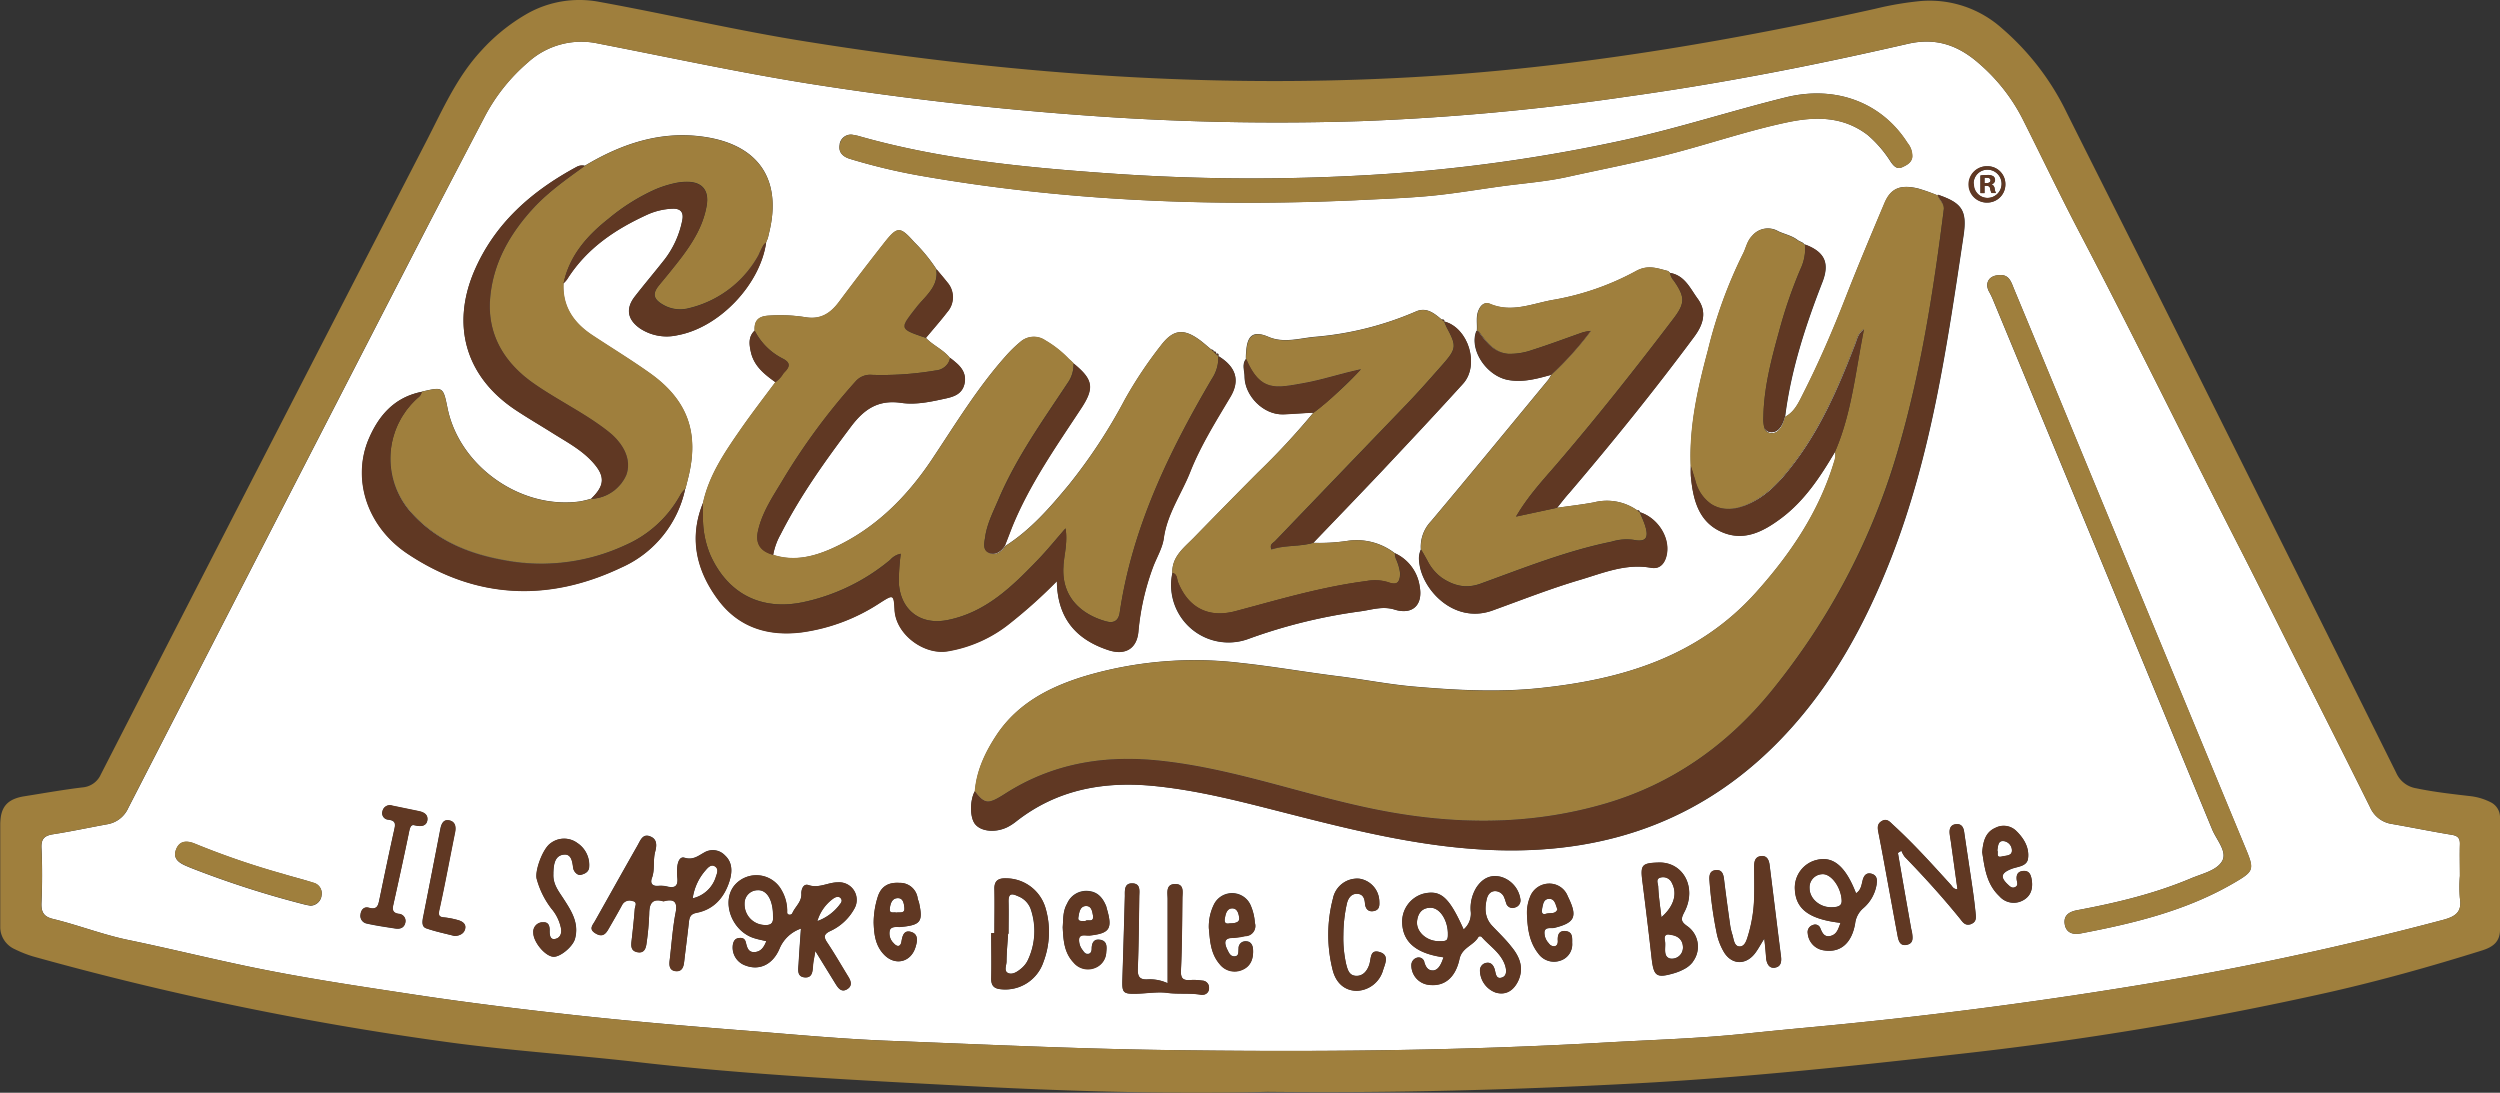 <?xml version="1.0" encoding="UTF-8"?> <svg xmlns="http://www.w3.org/2000/svg" viewBox="0 0 569.78 249.04"><rect x="0" y="0" width="569.78" height="249.04" fill="#333333" stroke="none"/> <defs> <style>.cls-1{fill:#fff;}.cls-2{fill:#9f7f3d;}.cls-3{fill:#603823;}</style> </defs> <title>Ресурс 1</title> <g id="Слой_2" data-name="Слой 2"> <g id="Слой_1-2" data-name="Слой 1"> <path class="cls-1" d="M189.75,204.88a9.72,9.72,0,0,0-3.5,5.05v0a11.11,11.11,0,0,0,5-3.62c.37-.45.86-1,.34-1.62S190.29,204.47,189.75,204.88Z"></path> <path class="cls-1" d="M176.17,208.73c0-3.62-1.41-5.95-3.5-5.84a3,3,0,0,0-3,3,2.44,2.44,0,0,0,0,.27,4.71,4.71,0,0,0,4.7,4.67c1.89.1,1.86-1.06,1.8-2.12Z"></path> <path class="cls-1" d="M163,197.45c-.89-.59-1.64.25-2.19.9a12.25,12.25,0,0,0-2.92,6.37,7.22,7.22,0,0,0,5.28-4.86C163.43,199.06,163.84,198,163,197.45Z"></path> <path class="cls-1" d="M204.63,204.69c-1.38,0-1.74,1.35-1.84,2.49s.92.65,1.5.83v0c.75-.16,2,.38,1.83-1.13C206,205.83,205.81,204.66,204.63,204.69Z"></path> <path class="cls-1" d="M318.15,127.26v0Z"></path> <path class="cls-1" d="M161,47.23l.06-.3a8.72,8.72,0,0,0,.12-1.19,8.58,8.58,0,0,1-.12,1.18Z"></path> <path class="cls-1" d="M324.39,126.12c.35.59.68,1.19,1,1.78C325.07,127.31,324.74,126.71,324.39,126.12Z"></path> <path class="cls-1" d="M277.14,80.71l-.55-.52h0l0,0h0l.6.56h-.05l.58.54s0,0,0-.07l-.54-.51Z"></path> <path class="cls-1" d="M150.19,65.07c-1.12,1.37-1.31,2.41-.48,3.36-.82-.94-.64-2,.48-3.35.89-1.1,1.8-2.17,2.68-3.27s1.78-2.22,2.62-3.35c-.84,1.12-1.73,2.23-2.62,3.34S151.08,64,150.19,65.07Z"></path> <path class="cls-1" d="M205.27,126.35a49.21,49.21,0,0,0-.42,6.42v0a48,48,0,0,1,.43-6.45Z"></path> <path class="cls-1" d="M452.85,45.11h.1a3.22,3.22,0,1,0,0-6.44,3.13,3.13,0,0,0-3.14,3.12v.1A3.13,3.13,0,0,0,452.85,45.11ZM451.36,40a8,8,0,0,1,1.55-.12,2.44,2.44,0,0,1,1.4.3,1.1,1.1,0,0,1,.39.88,1,1,0,0,1-.84.93,1.17,1.17,0,0,1,.74,1,3,3,0,0,0,.3,1h-1a3.34,3.34,0,0,1-.32-1c-.07-.44-.32-.64-.84-.64h-.44V44h-.93Z"></path> <path class="cls-1" d="M243,122.7c0,2.11-.45,4-.62,5.88a12.21,12.21,0,0,0-.06,1.47c0-.44,0-.88.06-1.34C242.56,126.8,243,124.86,243,122.7Z"></path> <path class="cls-1" d="M281.56,139.3l4.5-1.21Z"></path> <path class="cls-1" d="M345.58,117.77l9.31-2-9.29,2Z"></path> <path class="cls-1" d="M121.85,47.1c-5.61,6-9.53,12.83-10.16,21s3.23,14.58,9.93,19.27c5.5,3.84,11.6,6.73,16.9,10.87,3.84,3,5.42,6.71,4.21,10a9.13,9.13,0,0,1-6.67,5.28,9.14,9.14,0,0,0,6.71-5.29c1.21-3.27-.37-7-4.21-10-5.3-4.14-11.4-7-16.9-10.87-6.7-4.69-10.56-11-9.93-19.27s4.55-15,10.16-21c3.37-3.62,7.43-6.38,11.39-9.3C129.28,40.71,125.28,43.47,121.85,47.1Z"></path> <path class="cls-1" d="M319.1,130.64h0c0,.08,0,.14,0,.22,0-.08,0-.14,0-.22Z"></path> <path class="cls-1" d="M318.06,126.93a2.14,2.14,0,0,1-.06-.27A2.14,2.14,0,0,0,318.06,126.93Z"></path> <path class="cls-1" d="M89.43,100.45c.12-.52.26-1,.43-1.55C89.69,99.41,89.55,99.93,89.43,100.45Z"></path> <path class="cls-1" d="M313.94,132.27a10.94,10.94,0,0,0-2.49.16l-.56.08.56-.08A10.94,10.94,0,0,1,313.94,132.27Z"></path> <path class="cls-1" d="M289.82,125.25c3-1.11,6.36-.63,9.5-1.55-3.13.91-6.44.44-9.52,1.49C289.81,125.21,289.81,125.23,289.82,125.25Z"></path> <path class="cls-1" d="M89.94,98.63c.15-.43.31-.87.49-1.29C90.25,97.76,90.09,98.2,89.94,98.63Z"></path> <path class="cls-1" d="M281.56,139.3a14.6,14.6,0,0,1-3.27.5A14.52,14.52,0,0,0,281.56,139.3Z"></path> <path class="cls-1" d="M92.56,93.58c.15-.21.31-.41.48-.61C92.87,93.17,92.71,93.37,92.56,93.58Z"></path> <path class="cls-1" d="M115,127.69c-8-1.43-15.23-4.37-20.89-10.49a18.5,18.5,0,0,1-4.64-16.71,18.46,18.46,0,0,0,4.06,16.16l.53.58c5.66,6.12,12.9,9.06,20.89,10.49a45.37,45.37,0,0,0,27.65-3.45,25.5,25.5,0,0,0,3.85-2.09,25.3,25.3,0,0,1-3.8,2.06A45.37,45.37,0,0,1,115,127.69Z"></path> <path class="cls-1" d="M138.64,49.94a46.12,46.12,0,0,1,10.54-6.65A46.12,46.12,0,0,0,138.64,49.94Z"></path> <path class="cls-1" d="M172.9,58.14A23.75,23.75,0,0,1,174,55.88a19.37,19.37,0,0,0-1.17,2.32A24.61,24.61,0,0,1,164,67.45,24.61,24.61,0,0,0,172.9,58.14Z"></path> <path class="cls-1" d="M90.63,96.87c.16-.35.34-.7.53-1.05C91,96.17,90.8,96.52,90.63,96.87Z"></path> <path class="cls-1" d="M93.8,92.07c.12-.14.25-.27.38-.4Z"></path> <path class="cls-1" d="M91.51,95.18c.16-.27.34-.55.52-.82C91.85,94.63,91.67,94.91,91.51,95.18Z"></path> <path class="cls-1" d="M453.66,41.14c0-.42-.27-.62-.86-.62a2.18,2.18,0,0,0-.51,0v1.21h.44C453.24,41.73,453.66,41.56,453.66,41.14Z"></path> <path class="cls-1" d="M326,206.88c-2,0-2.85,1.35-3.05,3-.29,2.39,2.06,4.55,4.79,4.63h0c1.93.05,2.19-.11,2.23-1.35C330.08,209.83,328.2,206.84,326,206.88Z"></path> <path class="cls-1" d="M178.34,81.72c1.8.9,1.82,1.78.49,3.11l-.14.16.15-.16c1.33-1.33,1.31-2.21-.49-3.11A14.46,14.46,0,0,1,172,75.35,14.49,14.49,0,0,0,178.34,81.72Z"></path> <path class="cls-1" d="M458.54,194a2.17,2.17,0,0,0-1.79-2.28c-1.36-.2-1.35,1-1.54,2.13.33.38-.44,1.72,1,1.39C457.06,195,458.45,195.11,458.54,194Z"></path> <path class="cls-1" d="M415.21,199.22a3,3,0,0,0-2.79,3.19v0c0,2.39,2.33,4.41,5,4.35,1.79,0,2.41-.48,2.33-1.67C419.55,202,417.25,199,415.21,199.22Z"></path> <path class="cls-1" d="M380.57,213l.05,0c-1.07-.27-1.38.4-1.17,1.33.3,1.43-.54,3.58,1.12,4.1a2.51,2.51,0,0,0,2.95-2,2.43,2.43,0,0,0,.05-.6C383.52,214.14,382.42,213.19,380.57,213Z"></path> <path class="cls-1" d="M381.07,201.28a2.19,2.19,0,0,0-2.6-1.3c-1.17.29-.61,1.32-.55,2,.09,2.23.43,4.46.73,7l.05,0C381.54,206.51,382.31,203.65,381.07,201.28Z"></path> <path class="cls-1" d="M231.91,204.21c-1.4-.66-2.11-.53-2.06,1.24.07,2.43,0,4.9,0,7.36h-.1c-.13,2.11-.32,4.22-.36,6.33,0,.89-.66,2.15.35,2.63s2.2-.34,3.07-1.08a5.91,5.91,0,0,0,1.33-1.62,15.51,15.51,0,0,0,.71-12A5,5,0,0,0,231.91,204.21Z"></path> <path class="cls-1" d="M247.55,206.49c-1.45,0-1.58,1.49-1.78,2.56s.78.82,1.62.86c.41-.48,2,.56,1.71-1.3C248.93,207.61,248.72,206.45,247.55,206.49Z"></path> <path class="cls-1" d="M355,207.27h0c-.45-1.12-.56-2.44-1.91-2.42s-1.4,1.36-1.62,2.35c-.16.69,0,1.35.93,1.06S354.49,208.45,355,207.27Z"></path> <path class="cls-1" d="M280.24,210.45c1.69,0,2.33-.41,2.18-1.36S282,207,280.81,207s-1.5,1.21-1.66,2.27C279,210.16,279.23,210.68,280.24,210.45Z"></path> <path class="cls-1" d="M365.83,237.61c10.58-.61,21.16-.89,31.72-2,5.91-.62,11.84-1.18,17.76-1.74q34.74-3.3,69.18-8.86a728.34,728.34,0,0,0,72.34-15.36c2.79-.76,4.34-1.77,3.81-4.94a31.66,31.66,0,0,1,0-5.06c0-2.39-.07-4.78,0-7.16.06-1.43-.45-2-1.88-2.23-4.53-.75-9-1.66-13.57-2.46a6.42,6.42,0,0,1-5-3.79q-8.19-16.5-16.59-33c-4.21-8.36-8.36-16.75-12.62-25.09-12.39-24.19-24.29-48.62-36.91-72.7-4.53-8.64-8.74-17.48-13.14-26.21a41.62,41.62,0,0,0-9.77-12.44c-4.66-4.13-9.75-6.09-16.3-4.59-11.74,2.69-23.52,5.21-35.38,7.38Q385.25,20,370.94,22a562.18,562.18,0,0,1-60.62,5.6q-27.85.9-55.69-.8Q219.13,24.58,184,19c-16-2.57-31.8-6-47.66-9.08a18.06,18.06,0,0,0-16,4.28,42,42,0,0,0-10,12.62Q103.45,40,96.64,53.15q-33.73,65.46-67.4,131a6.39,6.39,0,0,1-4.79,3.71c-4.08.74-8.15,1.62-12.25,2.26-2,.31-2.85,1-2.74,3.16.2,4.15.18,8.31,0,12.46-.09,2.12.49,3.18,2.64,3.7,5.76,1.4,11.31,3.58,17.14,4.79,9.08,1.88,18.09,4.1,27.16,6,12.79,2.68,25.71,4.59,38.63,6.54,11.81,1.78,23.67,3.23,35.53,4.54,12.83,1.41,25.69,2.51,38.56,3.52,11.41.89,22.8,2,34.24,2.41,20.42.8,40.82,1.75,61.25,2.06C298.37,239.81,332.12,239.54,365.83,237.61Zm-50.66-16.36a6.45,6.45,0,0,1-5.9,4.55c-2.57,0-4.64-1.53-5.48-4.53a32.59,32.59,0,0,1,0-16.47,5.64,5.64,0,0,1,6-4.55,5.35,5.35,0,0,1,4.57,5.07c.05,1,.09,2-1.2,2.29s-2-.49-2.07-1.76-.55-2.15-1.86-2.16-2,1.09-2.26,2.23a33.07,33.07,0,0,0-.8,7.09,27,27,0,0,0,.66,6.82c.33,1.21.66,2.5,2.24,2.57s2.54-1.16,3-2.55.12-3.55,2.35-2.88C316.82,217.68,315.58,219.79,315.17,221.25Zm30.72,2.52c-1,1.93-2.65,3.1-5,2.43a5.44,5.44,0,0,1-3.6-5.06,1.74,1.74,0,0,1,1.42-1.7c1.07-.21,1.64.53,1.92,1.41s.25,2.48,1.77,1.89c1.1-.43.93-1.8.59-2.83-1-2.83-3.54-4.34-5.36-6.45a.7.7,0,0,0-.66,0c-1.06,2-3.76,2.41-4.34,5.07-.93,4.34-3.5,6.3-6.87,5.92a4.47,4.47,0,0,1-4.1-4.41,1.77,1.77,0,0,1,1.3-1.79,1.33,1.33,0,0,1,1.64.92s0,.05,0,.08c.35,1.1.81,2,2.13,1.91,1-.15,1.64-1.07,2.26-3-6.13-.85-9.21-3.39-9.42-7.75a6.63,6.63,0,0,1,4.87-6.75c3.93-.91,5.82.77,9.13,8.16a4.75,4.75,0,0,0,1.61-4.24,9,9,0,0,1,1.29-5.3c1.32-2,3.15-3.08,5.63-2.44a6.22,6.22,0,0,1,4.41,5.13,1.65,1.65,0,0,1-1.2,1.82,1.51,1.51,0,0,1-2-.82l0-.06c-.17-.4-.26-.85-.44-1.25a2.27,2.27,0,0,0-2.21-1.59c-1.16.08-1.66,1-1.87,2-.46,2.16-.33,4.22,1.3,5.94,1.45,1.54,3,3,4.31,4.67C346.42,218.1,347.42,220.8,345.89,223.77ZM353,215a1.42,1.42,0,0,0,1.34.68c.61-.12.76-.67.72-1.24-.09-1.32.25-2.4,1.83-2.21s1.45,1.54,1.44,2.68a3.9,3.9,0,0,1-2.77,4.06,4.36,4.36,0,0,1-4.95-1.64c-2.14-2.71-2.45-6-2.57-8.81a9.42,9.42,0,0,1,.66-4,4.67,4.67,0,0,1,4.23-3.11,4.46,4.46,0,0,1,4.38,2.84l.11.24c2.18,4.48,1.52,5.84-3.2,7-.76.18-2-.3-2.22.88A3.48,3.48,0,0,0,353,215Zm32.89,4.15a5.75,5.75,0,0,1-1.78,1.58,11.8,11.8,0,0,1-2.67,1.12c-3.92,1.13-4.52.65-5-3.46-.64-5.78-1.35-11.55-2.08-17.32-.52-3.93-.2-4.35,3.68-4.47,5.62-.16,8.77,5.71,5.86,11.27-.85,1.62-.85,2.19.78,3.31A5.69,5.69,0,0,1,385.86,219.12Zm18.66,1.41c-1.31.19-1.81-.85-2-2-.09-1.37-.22-2.73-.43-4.63-.93,1.47-1.48,2.54-2.2,3.45-2.18,2.73-5.43,2.47-7.12-.59a14.3,14.3,0,0,1-1.44-3.67,92.55,92.55,0,0,1-1.72-12.28c-.11-1.26,0-2.45,1.56-2.52,1.34-.06,1.61,1,1.75,2.19.43,3.49.91,7,1.4,10.47a13.29,13.29,0,0,0,.49,2.05c.33,1.06.39,2.68,1.66,2.7s1.66-1.65,2-2.78a32.58,32.58,0,0,0,1.31-8.6c.06-2.29,0-4.58,0-6.87,0-1.17.24-2.2,1.57-2.35s1.8.88,1.94,2c.88,7,1.74,14,2.62,21C406.05,219.28,405.83,220.34,404.52,220.53Zm23.18-19.09a9,9,0,0,1-3,5.47,5.43,5.43,0,0,0-1.91,3.53c-.79,4.56-3.39,6.71-7.09,6.13a4.26,4.26,0,0,1-3.71-3.91,1.67,1.67,0,0,1,1.17-1.86,1.24,1.24,0,0,1,1.66.64.67.67,0,0,1,.06.15c.44,1.06.91,2,2.25,1.71,1.59-.35,1.82-1.72,2.35-3-7.13-.83-10.19-3.11-10.42-7.58a6.51,6.51,0,0,1,5.11-6.79c3.69-.84,6.47,1.55,8.82,7.63,1.12-.68,1.24-1.85,1.51-2.93s.84-1.84,2-1.53S427.9,200.35,427.7,201.44Zm21.52,9.15c-1.39.49-1.91-.46-2.59-1.31-3.95-4.87-8.16-9.51-12.52-14a5.79,5.79,0,0,1-.77-1.4l-.8.49q1.47,8.58,3,17.15c.06.35.17.69.22,1,.15,1.15.39,2.44-1.17,2.79s-1.9-.89-2.12-2.06c-.62-3.29-1.21-6.59-1.82-9.88-.83-4.5-1.63-9-2.52-13.5-.21-1.12-.4-2.1.76-2.77s1.84.22,2.52.85c4.7,4.29,8.93,9,13.22,13.72.33.36.52.94,1.49,1l-1.51-10.86c-.09-.61-.21-1.22-.27-1.83-.11-1.09.2-2,1.4-2.15s1.73.6,1.89,1.73c.62,4.27,1.28,8.53,1.9,12.8q.41,2.74.69,5.51C450.32,208.87,450.61,210.1,449.22,210.59ZM461,205.25a4.33,4.33,0,0,1-5.33-1c-2.88-2.73-3.35-6.44-3.89-10,.2-2.37.68-4.52,3-5.55a4.08,4.08,0,0,1,4.69.64c1.79,1.7,3.07,3.83,2.75,6.31-.24,1.86-2.36,1.84-3.77,2.39-2.38.93-2.63,1.9-.81,3.59.45.42.92.91,1.61.59s.55-.87.44-1.38c-.24-1.23.05-2.2,1.41-2.31,1.57-.14,1.82,1.12,2,2.29C463.31,202.69,462.8,204.31,461,205.25ZM459,65.81q6.9,16.62,13.77,33.27,19.53,47.22,39.09,94.43c1.94,4.69,1.82,5.07-2.66,7.68-10.86,6.35-22.86,9.24-35.05,11.56-1.83.35-3.31-.24-3.59-2.17s1-2.79,2.83-3.13c8.87-1.66,17.63-3.74,26-7.28,2.53-1.06,5.81-1.77,7.05-3.91s-1.27-4.83-2.25-7.19q-24.95-60.45-50-120.84a17,17,0,0,0-.81-1.66c-1.16-2-.09-3.84,2.33-3.86C457.89,62.51,458.39,64.27,459,65.81Zm-6.25-27.92h.15a4.06,4.06,0,0,1,4.13,4h0a4.14,4.14,0,1,1-4.28-4Zm-261.4-5a2.6,2.6,0,0,1,2.83-2.2c.39.08.92.15,1.43.29,18.3,5.23,37.11,7.09,56,8.45a461.81,461.81,0,0,0,61.24.41,371.86,371.86,0,0,0,57.63-8c12.29-2.72,24.26-6.61,36.46-9.64,11.43-2.84,21.95,1.17,27.8,10.4a4.68,4.68,0,0,1,1.07,3.19c-.2,1.35-1.28,1.85-2.31,2.32-1.22.56-1.95-.34-2.56-1.19a27.12,27.12,0,0,0-5.26-6.14c-5.62-4.32-11.92-4.27-18.37-2.91-9.14,1.93-18,5-27,7.3-7.61,1.93-15.31,3.42-23,5.12-5,1.11-10.14,1.47-15.22,2.17-5.4.74-10.79,1.67-16.22,2.18-5.68.53-11.39.7-17.1,1-33.31,1.48-66.47.13-99.37-5.66a136.56,136.56,0,0,1-15.71-3.78C192.12,35.72,191,34.71,191.38,32.9Zm172.05,81.58a12,12,0,0,1,9.73,1.84c.28,0,.59,0,.57.42,3.91,1.22,6.75,5.44,6.21,9.27-.29,2.09-1.43,3.8-3.6,3.41-5.8-1.06-11,1.19-16.24,2.74-6.77,2-13.35,4.6-20,7-8.86,3.15-16.22-5-16.65-11.29a4.94,4.94,0,0,1,.4-2.63l0,.05a8.46,8.46,0,0,1,2.33-6.49c9-10.7,17.84-21.49,26.73-32.25a9,9,0,0,0,.66-1.11,75.52,75.52,0,0,0,9-10h-.08a74.58,74.58,0,0,1-9,10c-3.15.88-6.29,1.75-9.62,1.19-5.08-.84-9.11-7-7.36-11.21.16.08.37.12.46.25,2.26,3.24,4.09,4.77,6.67,5-2.53-.26-4.34-1.82-6.58-5-.09-.13-.3-.17-.46-.25.16-1.62-.31-3.24.48-4.89.61-1.28,1.54-1.67,2.49-1.27,5.08,2.17,9.85-.15,14.69-.94A61.29,61.29,0,0,0,373,61.72c2.69-1.43,4.82-.53,7.19.06l0,0,0,0h0l.45.42c3.35.59,4.56,3.52,6.26,5.85,2.21,3,1.31,5.89-.73,8.64-9.05,12.2-18.58,24-28.44,35.58-1,1.1-1.91,2.3-2.84,3.47C357.74,115.33,360.61,115,363.43,114.48Zm-71-20.06c-4.46.14-8.74-4.2-8.77-8.63,0-1.3-.66-2.73.34-4,3.22,7.59,6.8,6.62,13.07,5.51,4.35-.77,8.6-2.22,13-3.15l.05-.05c-4.45.93-8.71,2.39-13.08,3.16-6.27,1.11-9.85,2.08-13.07-5.51a12.09,12.09,0,0,1,.07-1.57c.23-3.8,1.65-4.88,5.1-3.4s7,.33,10.42,0A73.09,73.09,0,0,0,322.68,71c2.41-1.08,4.18.38,5.88,1.81l.57.46v0h0l-.57-.46c.27.08.71-.07.6.47,5.47,1.41,8.13,9.92,4.28,14.18-6.11,6.74-12.34,13.37-18.57,20-5.14,5.44-10.36,10.83-15.55,16.25a42.61,42.61,0,0,0,7.9-.46,14.21,14.21,0,0,1,10.71,2.85,9.82,9.82,0,0,1,5.62,7.52c.81,4.28-1.65,6.58-5.73,5.31-2.73-.85-5.25.07-7.83.41a121.82,121.82,0,0,0-25.38,6.25,13.09,13.09,0,0,1-17.42-15c-.12-3.67,2.55-5.66,4.78-7.92,4.88-5,9.71-9.93,14.61-14.86a167.49,167.49,0,0,0,12.75-13.75C297,94.11,294.75,94.35,292.44,94.42ZM73.28,204.15s0,0,0,.08a2.64,2.64,0,0,1-2.52,2.2c-.43-.09-.87-.15-1.29-.26a221.11,221.11,0,0,1-26-8.37l-1-.42c-1.67-.71-3.13-1.67-2.33-3.76s2.56-2.06,4.4-1.27a183.46,183.46,0,0,0,20,6.85c2.29.68,4.61,1.24,6.89,2A2.49,2.49,0,0,1,73.28,204.15Zm21.32-16c-.82-.32-1.13.22-1.36,1.32-1.15,5.6-2.38,11.18-3.62,16.76-.26,1.14-.14,1.84,1.2,2.06A1.64,1.64,0,0,1,92.4,210a2.38,2.38,0,0,1-.06.37c-.27,1.17-1.23,1.43-2.28,1.26-2.19-.34-4.38-.65-6.54-1.14a1.79,1.79,0,0,1-1.35-2.14v-.05c.17-1.06.91-1.67,1.86-1.39,2,.58,2.17-.66,2.45-2,1.07-5.16,2.15-10.33,3.29-15.48.29-1.32.65-2.39-1.3-2.6a1.49,1.49,0,0,1-1.38-1.58,1.53,1.53,0,0,1,.07-.36,1.71,1.71,0,0,1,2-1.32l.23.07,6,1.24c1.12.23,2.13.74,2,2S96.18,188.52,94.6,188.11ZM106,211.58c-.2,1.13-1.15,1.66-2.38,1.75-2.15-.56-4.32-1-6.43-1.73-1-.31-1-1.28-.84-2.24,1.37-6.82,2.7-13.64,4-20.46.22-1.11.69-2.2,2-1.93s1.6,1.39,1.34,2.7c-1.2,5.89-2.28,11.81-3.58,17.68-.31,1.38,0,1.66,1.22,1.75a18.24,18.24,0,0,1,2.82.55C105.21,209.9,106.21,210.45,106,211.58ZM93,126.24c-9.12-6.06-12.67-16.62-9.16-25.68,2.28-5.68,5.93-10,12.32-11.28a1.61,1.61,0,0,1-.1.36,1.9,1.9,0,0,0,.11-.39C101,88.13,101,88.13,102,93c2.7,13.28,16.74,23.17,30.21,21.27.85-.16,1.69-.37,2.52-.61h0c3.14-3,3.25-5.16.34-8.36-2.53-2.79-5.83-4.56-9-6.53-2.84-1.79-5.75-3.48-8.54-5.33C106.31,86,102.8,74.45,108,62c4.7-11.07,13.16-18.43,23.48-24a2.53,2.53,0,0,1,1.79-.22c8.53-5.1,17.61-8.14,27.67-6.53,12.12,1.94,17.26,9.84,14.37,21.7l-.3,1.29-.41,1,0,0c-1.37,9.64-10.7,19.42-20.2,21.15a11,11,0,0,1-8.61-1.59c-2.82-2-3.23-4.5-1.11-7.23s4.56-5.61,6.79-8.45a21.44,21.44,0,0,0,4-8.82c.44-2-.43-2.85-2.34-2.74a15.42,15.42,0,0,0-5.39,1.25c-7.43,3.36-14,7.74-18.49,14.83a6.42,6.42,0,0,1-.86.95c-.25,5.3,2.29,9,6.57,11.83S143.78,82,148,85c8.69,6.14,11.4,13.64,8.84,23.9-.21.84-.42,1.69-.64,2.53l-.06.06a25.38,25.38,0,0,1-14.56,17.84C125,137.2,108.47,136.53,93,126.24Zm39.4,73.15c-.79.19-1.63-.74-1.74-1.55-.2-1.45-.41-3.2-2.07-3.07-2.11.17-2.38,2.19-2.45,4a2.7,2.7,0,0,0,0,.38c-.14,2.32,1.15,3.92,2.25,5.61,1.81,2.8,3.66,5.6,2.67,9.21-.51,1.84-3.47,4.26-5,4.08-1.92-.22-4.47-3.39-4.49-5.44a2.18,2.18,0,0,1,1.94-2.4h.27c1.27-.11,1.55.88,1.5,2,0,.84.11,1.92,1.09,1.82,1.33-.15,1.76-1.3,1.49-2.56a9.83,9.83,0,0,0-2.15-4.36,19.45,19.45,0,0,1-3.33-6.67c-.59-1.74,1.31-7,3.12-8.24a5.06,5.06,0,0,1,6.1-.06,6,6,0,0,1,2.7,5.38C134.26,198.81,133.16,199.2,132.37,199.39ZM158.79,208c-1.42.27-1.65,1-1.78,2.1-.34,3.07-.74,6.13-1.1,9.2-.14,1.17-.55,2.15-1.93,2s-1.5-1.23-1.36-2.39c.42-3.5.65-7,1.28-10.51.61-2.69,0-3.72-2.68-3-2.63-.78-3.22.58-3.26,2.84a60.86,60.86,0,0,1-.59,6.59c-.14,1.15-.46,2.45-2.06,2.16s-1.49-1.48-1.35-2.71c.27-2.37.53-4.74.71-7.12.05-.65.76-1.67-.61-1.86a1.89,1.89,0,0,0-2.26.9c-1,1.86-2.07,3.69-3.13,5.53-.69,1.22-1.46,1.89-3,.93s-.6-1.83-.06-2.78c3.23-5.73,6.44-11.49,9.7-17.22.66-1.15,1.19-2.83,3-2,1.57.66,1.33,2.25,1,3.46-.53,2,0,4.05-.75,6-.38,1.07,0,1.88,1.45,1.76a6.47,6.47,0,0,1,2.1.16c1.81.45,2.45-.25,2.27-2a11.74,11.74,0,0,1,0-2.65c.13-1,.57-2.26,1.64-1.92,1.94.6,3.12-.44,4.57-1.24a3.8,3.8,0,0,1,4.64.71c1.8,1.66,1.66,3.93,1,5.91C165.07,204.47,162.72,207.22,158.79,208Zm35.9-.89a11.88,11.88,0,0,1-5.56,5.13c-1.4.7-1.46,1.33-.63,2.57,1.66,2.49,3.16,5.09,4.72,7.65.64,1,1.17,2.18-.17,3s-2.07-.32-2.69-1.32l-4.55-7.39c-.24,1.45-.45,2.31-.52,3.18-.11,1.35-.1,3-1.93,2.83s-1.43-1.89-1.36-3.18c.15-2.61.34-5.2.53-7.94a8.16,8.16,0,0,0-4.92,4.65c-1.57,3.65-4.63,4.94-7.68,3.78a4.33,4.33,0,0,1-2.91-4.79c.15-.75.46-1.34,1.29-1.47s1.43.09,1.64.94c.29,1.15.53,2.39,2.08,2.25,1.39-.11,2.08-1.13,2.61-2.49-1-.24-1.92-.41-2.82-.7-5.12-1.62-7.55-8.42-4.34-12.13a6.54,6.54,0,0,1,9.23-.54,6.35,6.35,0,0,1,1.39,1.74,9.44,9.44,0,0,1,1.29,4.76c0,.31-.09.73.41.83a.68.68,0,0,0,.82-.45c.68-1.47,2.15-2.52,2-4.42,0-.89.45-2.26,1.61-1.87,2.41.82,4.47-.65,6.73-.62a4,4,0,0,1,3.73,6Zm10.72,4.16c-.91.09-2.22-.27-2.61.75a3.07,3.07,0,0,0,.85,2.93c.74.86,1.58,1,1.81-.37s.6-2.67,2.22-2.16,1.42,2,1,3.36c-1,3.51-4.64,4.45-7.19,1.8-2.06-2.12-2.28-4.85-2.37-7.25a19.74,19.74,0,0,1,.9-5.81c.77-2.56,2.53-3.45,5-3.29a4.05,4.05,0,0,1,4.13,3.53c.07.35.23.67.31,1C210.4,210.06,209.81,210.81,205.41,211.25ZM203.91,139c-.21-3.61-.22-3.61-3.38-1.6a43,43,0,0,1-17.71,6.67c-7.76,1-14.56-1.13-19.24-7.56-4.86-6.61-6.57-14-3.32-21.95,1.38-6.27,4.92-11.45,8.49-16.6,2.56-3.69,5.31-7.25,8-10.87a5.74,5.74,0,0,0,1.75-1.89,6.1,6.1,0,0,1-1.76,1.89c-2.5-1.79-4.9-3.67-5.61-6.91-.38-1.73-.6-3.45.88-4.86-.15-2.35,1-3.28,3.31-3.38a36.61,36.61,0,0,1,8.17.35c3.44.64,5.74-.78,7.69-3.41q5.06-6.78,10.28-13.43c3.1-3.94,3.65-3.91,6.93-.25a38,38,0,0,1,5,6.1.09.09,0,0,0,0,.05c.83,1,1.69,2,2.48,3a5.13,5.13,0,0,1,0,6.77c-1.54,2-3.21,3.89-4.86,5.88h0c1.64,1.76,4,2.68,5.49,4.6a4,4,0,0,1-.41,1.13,3.85,3.85,0,0,0,.43-1.17c.42.32.84.64,1.24,1,1.63,1.33,2.57,3,2,5.1s-2.32,2.74-4.2,3.15c-3.37.74-6.83,1.51-10.22,1-5.2-.74-8.4,1.41-11.42,5.44-5.89,7.83-11.56,15.75-16,24.49a14.83,14.83,0,0,0-1.72,4.74h0c4.76,1.57,9.34.39,13.59-1.54,9.6-4.36,16.83-11.59,22.6-20.23,5.34-8,10.32-16.23,16.74-23.45a29.6,29.6,0,0,1,3.4-3.32,4.62,4.62,0,0,1,5.68-.35,24.15,24.15,0,0,1,5.37,4.23l.57.51.53.52c4.4,3.6,4.8,5.51,1.72,10.2-5.74,8.76-11.81,17.32-15.77,27.11-.53,1.38-1.07,2.78-1.62,4.17-.83,1.28-2.09,2.23-3.52,1.71a2.28,2.28,0,0,1-.54-.28,1.92,1.92,0,0,0,.65.38c1.43.52,2.69-.43,3.52-1.71,5.76-3.66,10.16-8.74,14.45-13.91A122.79,122.79,0,0,0,256.4,91a96.26,96.26,0,0,1,8.24-12.33c2.76-3.59,5.1-3.88,8.78-1.19.91.67,1.74,1.43,2.61,2.14l0,0c.25.09.58.1.53.48.42,0,.69,0,.56.51.47-.14.68,0,.54.51,4,2.44,5,5.48,2.78,9.24-3.33,5.6-6.86,11.21-9.22,17.23-2,5-5.26,9.55-6,15.09-.3,2.18-1.53,4.18-2.34,6.24a56.55,56.55,0,0,0-3.45,15.13c-.4,3.79-3,5.34-6.8,4.11-7.44-2.44-11.64-7.3-11.77-15.72a114.26,114.26,0,0,1-10.5,9.41,30.67,30.67,0,0,1-14.53,6.56C210.61,149.24,204.24,144.62,203.91,139Zm18.26,41.31c2.3,3,3.13,3,6.87.62,10.72-6.9,22.46-8.89,35-7.61,15.83,1.61,30.78,7,46.17,10.43,18.65,4.19,37.28,4.8,55.82-.65,15.06-4.43,27.33-13.1,37.27-25.08q3.17-3.83,6.05-7.83-2.89,4-6,7.79c-9.94,12-22.21,20.65-37.27,25.08-18.54,5.45-37.17,4.84-55.82.65-15.39-3.46-30.34-8.82-46.17-10.43-12.55-1.28-24.29.71-35,7.61-3.74,2.4-4.57,2.34-6.87-.62.4-4.79,2.44-9,5-12.86,4.81-7.19,12.09-10.89,20.08-13.33a88,88,0,0,1,35.49-3c7.35.79,14.69,2.08,22,3,5.84.71,11.62,1.88,17.52,2.39,9.51.82,19.08,1.33,28.48.36,18.72-1.94,36.25-7.07,49.51-21.89,7.91-8.84,14.35-18.4,17.78-29.83a4.61,4.61,0,0,0,.2-2.24c-3.36,5.71-7,11.24-12.37,15.26-4.1,3.06-8.58,5.39-13.73,3s-6.32-7.45-6.81-12.62a23.78,23.78,0,0,1,0-2.39c-.38-9,1.62-17.72,3.92-26.33a105,105,0,0,1,8-22c.7-1.35.86-2.81,2.09-4.08a4.66,4.66,0,0,1,5.94-1c1.49.69,3.18,1,4.47,2.06l1.12.57h0l.55.54v-.12l-.53-.52-1.1-.56,1.1.56,0,0,0,0h0l.53.52v0c4.46,1.69,5.59,4.22,3.9,8.56-3.85,9.88-7.12,19.9-8.47,30.44l-.24.74c-.48,1.6-1.41,3.19-3.12,3a1.57,1.57,0,0,1-1.42-1.27,1.63,1.63,0,0,0,1.45,1.47c1.7.21,2.64-1.39,3.12-3l.24-.74c2.13-1.14,3.07-3.3,4.06-5.25,3.61-7.12,6.78-14.45,9.68-21.9,2.81-7.24,5.83-14.39,8.86-21.54,1.43-3.39,3.64-4.29,7.74-3.29a44.71,44.71,0,0,1,4.46,1.6c.25.92,1,1.53,1.32,2.47-.24-1.05-1.09-1.69-1.36-2.67,5.45,1.88,6.73,3.51,5.84,9.4-3.73,24.87-7.28,49.8-16.5,73.43-5.73,14.67-13.13,28.38-23.93,40-17.71,19.08-39.85,27.29-65.64,26.57-16.22-.45-31.83-4.27-47.42-8.24-10.44-2.65-20.84-5.48-31.63-6.46-11.25-1-21.65,1-30.74,8.11a12.08,12.08,0,0,1-2,1.31c-2.67,1.32-5.87,1.06-7.29-.55C221,186.49,221,182.47,222.17,180.34Zm15.67,38.84a9.16,9.16,0,0,1-9.65,6.32c-1.62-.13-2.33-.79-2.28-2.5.09-3.43,0-6.87,0-10.3l.73,0c0-3.35.07-6.71,0-10-.07-2.11,1.08-2.54,2.79-2.47a9.4,9.4,0,0,1,8.85,6.78A19.23,19.23,0,0,1,237.84,219.18Zm10.39-6c-.79.09-2-.38-2.28.7a3.66,3.66,0,0,0,.83,2.71c.29.44.65.91,1.25.82s.78-.65.78-1.2c0-1.38.56-2.32,2.05-2s1.39,1.61,1.27,2.77a4,4,0,0,1-2.66,3.63,4.27,4.27,0,0,1-4.81-1.28c-2.16-2.27-2.3-5.1-2.45-8,.14-1.8,0-3.68,1-5.38a4.71,4.71,0,0,1,4.64-2.88c2.28.11,3.45,1.51,4.24,3.41a3.8,3.8,0,0,1,.14.51C253.62,211.7,252.94,212.7,248.23,213.22Zm27.31,12.06a1.44,1.44,0,0,1-1.4,1.49,1.5,1.5,0,0,1-.42,0c-2.57-.43-5.18-.08-7.8-.44-2-.27-4.53.13-6.82.2-3.16.09-3.39-.18-3.3-3.22q.3-9.53.56-19c0-1.33-.16-3,1.75-2.92s1.55,1.8,1.53,3.06c-.07,5.47-.12,11-.33,16.41-.07,1.84.46,2.53,2.31,2.41a9.63,9.63,0,0,1,4.49.88V204.89c0-1.4-.5-3.44,1.78-3.4,2.08,0,1.59,2,1.58,3.29-.06,5.47-.07,10.94-.33,16.41-.09,1.9.56,2.3,2.2,2.17a12.28,12.28,0,0,1,2.64.13,1.59,1.59,0,0,1,1.57,1.63A.92.92,0,0,1,275.54,225.28Zm4.16-8.87c.34.73.71,1.61,1.59,1.6,1.14,0,.92-1,1-1.81a1.54,1.54,0,0,1,1.46-1.62,1.15,1.15,0,0,1,.26,0c1,0,1.5.79,1.57,1.8.13,2-.44,3.8-2.35,4.64a4.32,4.32,0,0,1-5.27-1.28c-2.13-2.48-2.18-5.54-2.45-8.17a11.42,11.42,0,0,1,1.19-5.45,4.62,4.62,0,0,1,6.22-2,4.56,4.56,0,0,1,2.08,2.17,12,12,0,0,1,1,4.08,2.3,2.3,0,0,1-1.49,2.89,2.51,2.51,0,0,1-.72.11,16.58,16.58,0,0,1-2.62.4C278.89,213.72,279,214.86,279.7,216.41Z"></path> <path class="cls-1" d="M160.21,117.63c0-1,0-2,0-3C160.22,115.6,160.19,116.62,160.21,117.63Z"></path> <path class="cls-1" d="M210.07,68.65c.46-.51.93-1,1.37-1.55C211,67.63,210.53,68.14,210.07,68.65Z"></path> <path class="cls-1" d="M397.56,115.3c4.2-1.56,7.3-4.57,10.05-8,7-8.65,11.35-18.67,15.29-28.92.39-1,.52-2.18,1.86-3.25,0,0,0-.08,0-.11-1.42,1.09-1.54,2.28-1.94,3.32-3.94,10.25-8.32,20.27-15.29,28.92-2.75,3.41-5.85,6.42-10.05,8-2.95,1.09-5.56.88-7.58-.46C391.94,116.18,394.58,116.4,397.56,115.3Z"></path> <path class="cls-1" d="M385.36,106.15c.19.61.38,1.22.58,1.84C385.75,107.38,385.56,106.76,385.36,106.15Z"></path> <path class="cls-2" d="M131.88,0h0Z"></path> <path class="cls-2" d="M0,188.09v22.76a5.61,5.61,0,0,0,.16,1.69V186.08A11.22,11.22,0,0,0,0,188.09Z"></path> <path class="cls-2" d="M274.17,249h0Z"></path> <path class="cls-2" d="M372.55,246.93c24.56-1.31,49-3.88,73.38-6.65a775.87,775.87,0,0,0,85-14.16c11.76-2.67,23.29-5.91,34.76-9.5,2.39-.76,4.09-1.89,4.09-4.76V186.41a3.81,3.81,0,0,0-2.23-3.62,13.55,13.55,0,0,0-4.81-1.37c-4.06-.48-8.06-.92-12.06-1.76a6,6,0,0,1-4.55-3.52q-25.83-52-51.75-103.91c-7.73-15.49-15.55-30.95-23.29-46.43A59.5,59.5,0,0,0,456.18,6.38,24.71,24.71,0,0,0,437.83.23,72.34,72.34,0,0,0,427.4,2C395.59,9.08,363.55,14.58,331,17c-49.32,3.64-98.27.31-147-7.49C168.07,7,152.38,3.29,136.5.41A24.32,24.32,0,0,0,132.35,0h-.47a24.1,24.1,0,0,0-12.23,3.41,42.56,42.56,0,0,0-10,8.18c-5.56,6-8.78,13.43-12.46,20.56Q60,104.26,23,176.46a5,5,0,0,1-4.23,3c-4.38.53-8.74,1.31-13.1,2-3.34.51-5,1.86-5.47,4.62v26.46a5.6,5.6,0,0,0,3.23,3.82A26.42,26.42,0,0,0,7.59,218a708.27,708.27,0,0,0,95.52,19.66c14.1,1.88,28.32,2.8,42.46,4.43,25.14,2.89,50.4,4.13,75.64,5.46,16.57.87,33.15,1.44,49.28,1.48h3.68c5,0,9.89-.07,14.74-.19C317.66,249.15,345.12,248.4,372.55,246.93Zm-169.19-9.69c-11.44-.41-22.83-1.52-34.24-2.41-12.87-1-25.73-2.11-38.56-3.52C118.7,230,106.84,228.55,95,226.77c-12.92-2-25.84-3.86-38.63-6.54-9.07-1.9-18.08-4.12-27.16-6-5.83-1.21-11.38-3.39-17.14-4.79-2.15-.52-2.73-1.58-2.64-3.7.18-4.15.2-8.31,0-12.46-.11-2.16.74-2.85,2.74-3.16,4.1-.64,8.17-1.52,12.25-2.26a6.39,6.39,0,0,0,4.79-3.71q33.66-65.53,67.4-131Q103.45,40,110.35,26.83a42,42,0,0,1,10-12.62,18.06,18.06,0,0,1,16-4.28C152.21,13,168,16.44,184,19q35.12,5.56,70.62,7.8,27.84,1.7,55.69.8A562.18,562.18,0,0,0,370.94,22q14.31-2,28.53-4.65c11.86-2.17,23.64-4.69,35.38-7.38,6.55-1.5,11.64.46,16.3,4.59A41.62,41.62,0,0,1,460.92,27c4.4,8.73,8.61,17.57,13.14,26.21,12.62,24.08,24.52,48.51,36.91,72.7,4.26,8.34,8.41,16.73,12.62,25.09q8.38,16.5,16.59,33a6.42,6.42,0,0,0,5,3.79c4.57.8,9,1.71,13.57,2.46,1.43.23,1.94.8,1.88,2.23-.07,2.38,0,4.77,0,7.16a31.66,31.66,0,0,0,0,5.06c.53,3.17-1,4.18-3.81,4.94A728.34,728.34,0,0,1,484.49,225q-34.44,5.56-69.18,8.86c-5.92.56-11.85,1.12-17.76,1.74-10.56,1.11-21.14,1.39-31.72,2-33.71,1.93-67.46,2.2-101.22,1.69C244.18,239,223.78,238,203.36,237.24Z"></path> <path class="cls-2" d="M443,47.91a2.79,2.79,0,0,0,0-.88c-.29-.94-1.07-1.55-1.32-2.47A44.71,44.71,0,0,0,437.2,43c-4.1-1-6.31-.1-7.74,3.29-3,7.15-6,14.3-8.86,21.54-2.9,7.45-6.07,14.78-9.68,21.9-1,2-1.93,4.11-4.06,5.25l-.24.74c-.48,1.61-1.42,3.21-3.12,3a1.63,1.63,0,0,1-1.45-1.47A8.22,8.22,0,0,1,401.9,95c.12-6.74,1.84-13.2,3.62-19.64a106.62,106.62,0,0,1,4.82-14,11.12,11.12,0,0,0,1.06-5.44l-.55-.54h0l-1.12-.57c-1.29-1.06-3-1.37-4.47-2.06a4.66,4.66,0,0,0-5.94,1c-1.23,1.27-1.39,2.73-2.09,4.08a105,105,0,0,0-8,22c-2.3,8.61-4.3,17.33-3.92,26.33.2.61.39,1.23.58,1.84s.35,1.11.52,1.67a9.12,9.12,0,0,0,3.46,5.14c2,1.34,4.63,1.55,7.58.46,4.2-1.58,7.3-4.59,10.05-8,7-8.65,11.35-18.67,15.29-28.92.4-1,.52-2.23,1.94-3.32,0,0,0,.07,0,.11l.08-.07c-1.94,9.63-2.78,19-6.55,27.77l-.05.07a4.61,4.61,0,0,1-.2,2.24c-3.43,11.43-9.87,21-17.78,29.83-13.26,14.82-30.79,19.95-49.51,21.89-9.4,1-19,.46-28.48-.36-5.9-.51-11.68-1.68-17.52-2.39-7.31-.92-14.65-2.21-22-3a88,88,0,0,0-35.49,3c-8,2.44-15.27,6.14-20.08,13.33-2.56,3.86-4.6,8.07-5,12.86,2.3,3,3.13,3,6.87.62,10.71-6.9,22.45-8.89,35-7.61,15.83,1.61,30.78,7,46.17,10.43,18.65,4.19,37.28,4.8,55.82-.65C381.1,178.66,393.37,170,403.31,158q3.15-3.81,6-7.79a154.26,154.26,0,0,0,23.32-47.82C437.83,84.67,440.67,66.29,443,47.91Z"></path> <path class="cls-2" d="M161.91,126.52c4,8.86,11.63,12.72,21.17,10.72a45.83,45.83,0,0,0,19.81-9.64,4.38,4.38,0,0,1,2.39-1.38.57.57,0,0,0,0,.13h0a48,48,0,0,0-.43,6.45c.35,6.18,4.87,9.73,11,8.54,8.85-1.73,14.88-7.71,20.78-13.84,2.07-2.15,3.94-4.47,6.22-7.08a13.89,13.89,0,0,1,.16,2.28c0,2.16-.45,4.1-.62,6,0,.46-.06.9-.06,1.34,0,6.76,4.87,10.27,9.86,11.6,1.74.45,2.72-.23,3-2,2.86-19.39,11.23-36.63,21-53.29a8.73,8.73,0,0,0,1.48-5.08l-.58-.54h.05l-.6-.56h0l-.54-.53h0l0,0c-.87-.71-1.7-1.47-2.61-2.14-3.68-2.69-6-2.4-8.78,1.19A96.26,96.26,0,0,0,256.4,91a122.79,122.79,0,0,1-12.78,19.52c-4.29,5.17-8.69,10.25-14.45,13.91-.83,1.28-2.09,2.23-3.52,1.71a1.92,1.92,0,0,1-.65-.38c-1.06-.78-.61-2.3-.46-3.44.47-3.18,2-6,3.22-8.94,4.06-9.38,10-17.66,15.59-26.12a7.18,7.18,0,0,0,1.32-4.46l-.53-.52.53.52h0l.06,0-.53-.52-.57-.51a24.15,24.15,0,0,0-5.37-4.23,4.62,4.62,0,0,0-5.68.35,29.6,29.6,0,0,0-3.4,3.32c-6.42,7.22-11.4,15.45-16.74,23.45-5.77,8.64-13,15.87-22.6,20.23-4.25,1.93-8.83,3.11-13.59,1.54h0c-2.94-.79-4.12-2.56-3.48-5.43.95-4.31,3.43-7.92,5.63-11.6A146,146,0,0,1,195,86.93a4.39,4.39,0,0,1,3.75-1.49,73.14,73.14,0,0,0,14.48-1,3.79,3.79,0,0,0,2.88-1.71,4,4,0,0,0,.41-1.13C215,79.68,212.68,78.76,211,77h0v0c-6.1-2.08-6-2-2-7.12.33-.42.69-.83,1.06-1.24s.93-1,1.37-1.55c1.31-1.58,2.33-3.31,1.92-5.76l0,0a.09.09,0,0,1,0-.05,38,38,0,0,0-5-6.1c-3.28-3.66-3.83-3.69-6.93.25q-5.22,6.65-10.28,13.43c-2,2.63-4.25,4-7.69,3.41a36.61,36.61,0,0,0-8.17-.35c-2.31.1-3.46,1-3.31,3.38a14.46,14.46,0,0,0,6.34,6.37c1.8.9,1.82,1.78.49,3.11l-.15.16-.19.24a5.74,5.74,0,0,1-1.75,1.89c-2.69,3.62-5.44,7.18-8,10.87-3.57,5.15-7.11,10.33-8.49,16.6,0,1-.07,2,0,3A21.65,21.65,0,0,0,161.91,126.52Zm82.27-44.18-.57-.51Z"></path> <path class="cls-2" d="M95.32,90.58c-.4.35-.78.72-1.14,1.09-.13.13-.26.26-.38.4-.27.29-.52.6-.76.9s-.33.4-.48.61-.36.52-.53.78-.36.55-.52.82-.24.43-.35.64-.37.7-.53,1.05l-.2.47c-.18.42-.34.86-.49,1.29a2.76,2.76,0,0,0-.08.27c-.17.51-.31,1-.43,1.55v0a18.5,18.5,0,0,0,4.64,16.71c5.66,6.12,12.89,9.06,20.89,10.49a45.37,45.37,0,0,0,27.65-3.45,25.3,25.3,0,0,0,3.8-2.06,26.27,26.27,0,0,0,8.76-9.55,6.18,6.18,0,0,1,1-1.16v0l.06-.06c.22-.84.43-1.69.64-2.53,2.56-10.26-.15-17.76-8.84-23.9-4.23-3-8.72-5.75-13-8.58s-6.82-6.53-6.57-11.83c1.35-6.3,5.36-10.84,10.2-14.66a46.12,46.12,0,0,1,10.54-6.65,24.76,24.76,0,0,1,4.72-1.51,12.22,12.22,0,0,1,2.89-.28c2.94.06,4.44,1.62,4.38,4.24a8.72,8.72,0,0,1-.12,1.19l-.06.3c-.8,4.3-3,7.86-5.5,11.23-.84,1.13-1.73,2.24-2.62,3.35s-1.79,2.17-2.68,3.27c-1.12,1.37-1.3,2.41-.48,3.35a4.85,4.85,0,0,0,1.16.93,7.69,7.69,0,0,0,5.84,1A24.58,24.58,0,0,0,172.85,58.2,19.37,19.37,0,0,1,174,55.88a2.79,2.79,0,0,1,.59-.6l.41-1,.3-1.29c2.89-11.86-2.25-19.76-14.37-21.7-10.06-1.61-19.14,1.43-27.67,6.53-4,2.92-8,5.68-11.39,9.3-5.61,6-9.53,12.78-10.16,21s3.23,14.58,9.93,19.27c5.5,3.87,11.6,6.73,16.9,10.87,3.84,3,5.42,6.73,4.21,10a9.14,9.14,0,0,1-6.71,5.29,9.88,9.88,0,0,1-1.32.15c-.83.24-1.67.45-2.52.61-13.47,1.9-27.51-8-30.21-21.27-1-4.88-1-4.88-5.87-3.76a1.9,1.9,0,0,1-.11.39A2,2,0,0,1,95.32,90.58Z"></path> <path class="cls-3" d="M229.6,188.48a12.08,12.08,0,0,0,2-1.31c9.09-7.11,19.49-9.11,30.74-8.11,10.79,1,21.19,3.81,31.63,6.46,15.59,4,31.2,7.79,47.42,8.24,25.79.72,47.93-7.49,65.64-26.57,10.8-11.62,18.2-25.33,23.93-40,9.22-23.63,12.77-48.56,16.5-73.43.89-5.89-.39-7.52-5.84-9.4.27,1,1.12,1.62,1.36,2.67a2.66,2.66,0,0,1,.08,1.08c-2.37,18.38-5.19,36.76-10.35,54.49a154.22,154.22,0,0,1-23.36,47.62q-2.89,4-6.05,7.83c-9.94,12-22.21,20.65-37.27,25.08-18.54,5.45-37.17,4.84-55.82.65-15.39-3.43-30.34-8.82-46.17-10.43-12.54-1.28-24.28.71-35,7.61-3.74,2.38-4.57,2.38-6.87-.62-1.16,2.13-1.16,6.15.14,7.59C223.73,189.54,226.93,189.8,229.6,188.48Z"></path> <path class="cls-3" d="M443.06,48.11A2.66,2.66,0,0,0,443,47a2.79,2.79,0,0,1,0,.88c-2.35,18.38-5.19,36.76-10.35,54.49a154.26,154.26,0,0,1-23.32,47.82,154.22,154.22,0,0,0,23.36-47.62C437.87,84.87,440.69,66.49,443.06,48.11Z"></path> <path class="cls-2" d="M345.6,117.73l-.07,0c2.62-4.49,5.84-8,8.91-11.54,9.38-10.9,18.29-22.16,27-33.62,2.63-3.47,2.62-4.86.09-8.54a3.63,3.63,0,0,1-.93-1.85h0l-.45-.42h0l.44.41-.44-.41c-2.37-.59-4.5-1.49-7.19-.06a61.29,61.29,0,0,1-18.65,6.58c-4.84.79-9.61,3.11-14.69.94-.95-.4-1.88,0-2.49,1.27-.79,1.65-.32,3.27-.48,4.89.16.08.37.12.46.25,2.24,3.19,4.05,4.75,6.58,5a15,15,0,0,0,5.53-.88c3.86-1.22,7.66-2.66,11.49-4a11,11,0,0,1,1.8-.33l0,0,.1-.2-.1.2,0,0h.08l.1-.2-.1.2a75.52,75.52,0,0,1-9,10,9,9,0,0,1-.66,1.11c-8.89,10.76-17.73,21.55-26.73,32.25a8.46,8.46,0,0,0-2.33,6.49c.18.27.35.55.51.83.35.59.68,1.19,1,1.78a10.79,10.79,0,0,0,3.27,3.83c2.74,1.82,5.52,2.48,8.74,1.32,9.85-3.57,19.6-7.49,29.92-9.59a11.63,11.63,0,0,1,4.94-.42c2.81.57,3.57-.37,2.71-3.16-.33-1.07-.84-2.08-1.26-3.11l-.57-.45a12,12,0,0,0-9.73-1.84c-2.82.55-5.69.85-8.54,1.27l-9.31,2Z"></path> <path class="cls-2" d="M286.58,107.8c-4.9,4.93-9.73,9.86-14.61,14.86-2.23,2.26-4.9,4.25-4.78,7.92,1.12.28,1,1.37,1.28,2.13,1.92,4.78,5.34,7.22,9.82,7.09a14.6,14.6,0,0,0,3.27-.5l4.5-1.21c8.19-2.23,16.38-4.45,24.83-5.58l.56-.08a10.94,10.94,0,0,1,2.49-.16,10.35,10.35,0,0,1,2.46.45c2,.74,2.59,0,2.69-1.85,0-.08,0-.14,0-.22h0a11.45,11.45,0,0,0-1-3.38v0c0-.1-.05-.21-.08-.31a2.14,2.14,0,0,1-.06-.27,3.7,3.7,0,0,1-.07-.57,14.21,14.21,0,0,0-10.71-2.85,42.61,42.61,0,0,1-7.9.46c-3.14.92-6.46.44-9.5,1.55,0,0,0,0,0-.06h0c-.51-1.18.39-1.45.8-1.88q15.1-15.75,30.23-31.44c2.8-2.93,5.49-6,8.14-9,3-3.44,3-4.13.82-8.19-.24-.46-.42-1-.64-1.41l-.57-.46c-1.7-1.43-3.47-2.89-5.88-1.81a73.09,73.09,0,0,1-23.08,5.8c-3.42.33-7,1.48-10.42,0s-4.87-.4-5.1,3.4a12.09,12.09,0,0,0-.07,1.57c3.22,7.59,6.8,6.62,13.07,5.51,4.37-.77,8.63-2.23,13.08-3.16l-.05.05h.05a90.88,90.88,0,0,1-10.79,9.88h0A167.49,167.49,0,0,1,286.58,107.8Z"></path> <path class="cls-2" d="M193.72,36.21A136.56,136.56,0,0,0,209.43,40c32.9,5.79,66.06,7.14,99.37,5.66,5.71-.3,11.42-.47,17.1-1,5.43-.51,10.82-1.44,16.22-2.18,5.08-.7,10.22-1.06,15.22-2.17,7.69-1.7,15.39-3.19,23-5.12,9-2.3,17.86-5.37,27-7.3,6.45-1.36,12.75-1.41,18.37,2.91A27.12,27.12,0,0,1,431,36.93c.61.85,1.34,1.75,2.56,1.19,1-.47,2.11-1,2.31-2.32a4.68,4.68,0,0,0-1.07-3.19c-5.85-9.23-16.37-13.24-27.8-10.4-12.2,3-24.17,6.92-36.46,9.64a371.86,371.86,0,0,1-57.63,8,461.81,461.81,0,0,1-61.24-.41c-18.89-1.36-37.7-3.22-56-8.45-.51-.14-1-.21-1.43-.29a2.6,2.6,0,0,0-2.83,2.2C191,34.71,192.12,35.72,193.72,36.21Z"></path> <path class="cls-3" d="M240.89,132.48c.13,8.42,4.33,13.28,11.77,15.72,3.8,1.23,6.4-.32,6.8-4.11A56.55,56.55,0,0,1,262.91,129c.81-2.06,2-4.06,2.34-6.24.74-5.54,4-10.09,6-15.09,2.36-6,5.89-11.63,9.22-17.23,2.21-3.76,1.21-6.8-2.78-9.24,0,0,0,0,0,0h0s0,.05,0,.07h0a8.75,8.75,0,0,1-1.49,5.2c-9.79,16.66-18.16,33.9-21,53.29-.26,1.76-1.24,2.44-3,2-5-1.34-9.9-4.89-9.86-11.73a12.21,12.21,0,0,1,.06-1.47c.17-1.87.6-3.77.62-5.88a13.38,13.38,0,0,0-.16-2.15c-2.28,2.61-4.15,4.93-6.22,7.08-5.9,6.13-11.93,12.11-20.78,13.84-6.13,1.2-10.66-2.37-11-8.57v-.13a49.21,49.21,0,0,1,.42-6.42,4.47,4.47,0,0,0-2.38,1.38,45.83,45.83,0,0,1-19.81,9.64c-9.54,2-17.17-1.86-21.17-10.72a22.33,22.33,0,0,1-1.7-9c0-1,0-2,0-3-3.25,8-1.54,15.34,3.32,21.95,4.68,6.43,11.48,8.56,19.24,7.56a43,43,0,0,0,17.71-6.67c3.16-2,3.17-2,3.38,1.6.33,5.59,6.7,10.21,12,9.42a30.67,30.67,0,0,0,14.53-6.56A114.26,114.26,0,0,0,240.89,132.48Z"></path> <path class="cls-3" d="M202.89,127.6a45.83,45.83,0,0,1-19.81,9.64c-9.54,2-17.17-1.86-21.17-10.72a21.65,21.65,0,0,1-1.7-8.89,22.33,22.33,0,0,0,1.7,9c4,8.86,11.63,12.72,21.17,10.72a45.83,45.83,0,0,0,19.81-9.64,4.47,4.47,0,0,1,2.38-1.38.57.57,0,0,1,0-.13A4.38,4.38,0,0,0,202.89,127.6Z"></path> <path class="cls-3" d="M242.85,120.42c-2.28,2.61-4.15,4.93-6.22,7.08-5.9,6.13-11.93,12.11-20.78,13.84-6.13,1.19-10.65-2.36-11-8.54v.1c.34,6.2,4.87,9.77,11,8.57,8.85-1.73,14.88-7.71,20.78-13.84,2.07-2.15,3.94-4.47,6.22-7.08a13.38,13.38,0,0,1,.16,2.15A13.89,13.89,0,0,0,242.85,120.42Z"></path> <path class="cls-3" d="M255.19,139.65c-.28,1.77-1.26,2.45-3,2-5-1.33-9.84-4.84-9.86-11.6,0,6.84,4.84,10.39,9.86,11.73,1.76.44,2.74-.24,3-2,2.84-19.39,11.21-36.63,21-53.29a8.75,8.75,0,0,0,1.49-5.2h0a8.73,8.73,0,0,1-1.48,5.08C266.42,103,258.05,120.26,255.19,139.65Z"></path> <path class="cls-2" d="M453.41,66.57a17,17,0,0,1,.81,1.66q25.06,60.39,50,120.84c1,2.36,3.49,5.05,2.25,7.19s-4.52,2.85-7.05,3.91c-8.37,3.54-17.13,5.62-26,7.28-1.83.34-3.11,1.2-2.83,3.13s1.76,2.52,3.59,2.17c12.19-2.32,24.19-5.21,35.05-11.56,4.48-2.61,4.6-3,2.66-7.68q-19.56-47.22-39.09-94.43Q465.93,82.43,459,65.81c-.64-1.54-1.14-3.3-3.29-3.1C453.32,62.73,452.25,64.54,453.41,66.57Z"></path> <path class="cls-3" d="M156.15,111.5a6.59,6.59,0,0,0-.94,1.1,26.16,26.16,0,0,1-8.81,9.58,25.5,25.5,0,0,1-3.85,2.09,45.37,45.37,0,0,1-27.65,3.45c-8-1.43-15.23-4.37-20.89-10.49l-.53-.58a18.46,18.46,0,0,1-4.06-16.16v0c.12-.52.26-1,.43-1.55a2.76,2.76,0,0,1,.08-.27c.15-.43.31-.87.49-1.29l.2-.47c.17-.35.34-.7.53-1.05l.35-.64c.16-.27.34-.55.52-.82l.53-.78c.15-.21.31-.41.48-.61s.49-.61.76-.9l.38-.4c.19-.2.37-.41.57-.6l.58-.52a2,2,0,0,0,.7-.91,1.61,1.61,0,0,0,.1-.36c-6.39,1.25-10,5.6-12.32,11.28-3.51,9.06,0,19.62,9.16,25.68,15.5,10.29,32,11,48.62,3.1A25.38,25.38,0,0,0,156.15,111.5Z"></path> <path class="cls-3" d="M155.16,112.63a26.27,26.27,0,0,1-8.76,9.55,26.16,26.16,0,0,0,8.81-9.58,6.59,6.59,0,0,1,.94-1.1v0A6.18,6.18,0,0,0,155.16,112.63Z"></path> <path class="cls-3" d="M92,94.36c.17-.26.34-.53.53-.78Z"></path> <path class="cls-3" d="M89.42,100.49v0Z"></path> <path class="cls-3" d="M93,93c.24-.3.49-.61.76-.9C93.53,92.36,93.28,92.66,93,93Z"></path> <path class="cls-3" d="M91.16,95.82c.11-.21.22-.43.35-.64Z"></path> <path class="cls-3" d="M90.43,97.34l.2-.47Z"></path> <path class="cls-3" d="M89.86,98.9a2.76,2.76,0,0,1,.08-.27A2.76,2.76,0,0,0,89.86,98.9Z"></path> <path class="cls-3" d="M95.33,90.55l-.58.52c-.2.19-.38.4-.57.6.36-.37.74-.74,1.14-1.09a2,2,0,0,0,.71-.94A2,2,0,0,1,95.33,90.55Z"></path> <path class="cls-3" d="M136.06,113.52a9.13,9.13,0,0,0,6.67-5.28c1.21-3.29-.37-7-4.21-10-5.3-4.14-11.4-7-16.9-10.87-6.7-4.69-10.56-11.1-9.93-19.27s4.55-15,10.16-21c3.43-3.63,7.43-6.39,11.43-9.31a2.53,2.53,0,0,0-1.79.22C121.17,43.56,112.71,50.92,108,62c-5.21,12.46-1.7,24,9.52,31.46,2.79,1.85,5.7,3.54,8.54,5.33,3.17,2,6.47,3.74,9,6.53,2.91,3.2,2.8,5.36-.34,8.36h0A11.06,11.06,0,0,0,136.06,113.52Z"></path> <path class="cls-3" d="M134.77,113.66h0a9.88,9.88,0,0,0,1.32-.15A11.06,11.06,0,0,1,134.77,113.66Z"></path> <path class="cls-3" d="M386.17,76.7c2-2.75,2.94-5.64.73-8.64-1.7-2.33-2.91-5.26-6.26-5.85h0a3.63,3.63,0,0,0,.93,1.85c2.53,3.68,2.54,5.07-.09,8.54-8.68,11.46-17.59,22.72-27,33.62-3.06,3.56-6.27,7-8.89,11.5l9.29-2c.93-1.17,1.84-2.37,2.84-3.47C367.59,100.7,377.12,88.9,386.17,76.7Z"></path> <path class="cls-3" d="M381.53,64.05c2.53,3.68,2.54,5.07-.09,8.54-8.71,11.46-17.62,22.72-27,33.62-3.07,3.54-6.29,7.05-8.91,11.54l.07,0c2.62-4.52,5.83-7.94,8.89-11.5,9.41-10.9,18.32-22.16,27-33.62,2.63-3.47,2.62-4.86.09-8.54a3.63,3.63,0,0,1-.93-1.85h0A3.63,3.63,0,0,0,381.53,64.05Z"></path> <path class="cls-3" d="M329.81,74.74C332,78.8,332,79.49,329,82.93c-2.65,3.06-5.34,6.09-8.14,9q-15.08,15.75-30.23,31.44c-.4.42-1.27.69-.82,1.82,3.08-1,6.39-.58,9.52-1.49,5.19-5.42,10.41-10.81,15.55-16.25,6.23-6.63,12.46-13.26,18.57-20,3.85-4.26,1.19-12.77-4.28-14.18v0l0,0h0v0l0,0C329.38,73.78,329.57,74.31,329.81,74.74Z"></path> <path class="cls-3" d="M329,82.88c-2.65,3-5.34,6.07-8.14,9q-15.13,15.69-30.23,31.44c-.41.43-1.31.7-.8,1.88h0c-.45-1.13.42-1.4.82-1.82q15.17-15.69,30.23-31.44c2.8-2.91,5.49-5.94,8.14-9,3-3.44,3-4.13.82-8.19-.24-.43-.43-1-.65-1.43l0,0c.22.43.4,1,.64,1.41C332,78.75,332,79.44,329,82.88Z"></path> <path class="cls-3" d="M213.22,84.48a73.14,73.14,0,0,1-14.48,1A4.39,4.39,0,0,0,195,86.93a147.05,147.05,0,0,0-16.61,22.53c-2.2,3.68-4.68,7.29-5.63,11.6-.64,2.86.54,4.63,3.46,5.42a14.83,14.83,0,0,1,1.72-4.74c4.44-8.74,10.11-16.66,16-24.49,3-4,6.22-6.18,11.42-5.44,3.39.51,6.85-.26,10.22-1,1.88-.41,3.63-1,4.2-3.15s-.37-3.77-2-5.1c-.4-.36-.82-.68-1.24-1a3.54,3.54,0,0,1-3.33,2.92Z"></path> <path class="cls-3" d="M172.77,121.06c.95-4.31,3.43-7.92,5.63-11.6A147.05,147.05,0,0,1,195,86.93a146,146,0,0,0-16.63,22.53c-2.2,3.68-4.68,7.29-5.63,11.6-.64,2.87.54,4.64,3.48,5.43h0C173.31,125.69,172.13,123.92,172.77,121.06Z"></path> <path class="cls-3" d="M213.24,84.44a73.14,73.14,0,0,1-14.48,1A4.39,4.39,0,0,0,195,86.93a4.39,4.39,0,0,1,3.73-1.45,73.14,73.14,0,0,0,14.48-1,3.82,3.82,0,0,0,2.9-1.75A3.79,3.79,0,0,1,213.24,84.44Z"></path> <path class="cls-3" d="M174,55.88a23.75,23.75,0,0,0-1.12,2.26,24.73,24.73,0,0,1-16.19,12.23,7.69,7.69,0,0,1-5.84-1,4.86,4.86,0,0,1-1.16-.94c-.83-1-.64-2,.48-3.36.89-1.1,1.8-2.17,2.68-3.27s1.78-2.22,2.62-3.34c2.52-3.37,4.67-6.94,5.5-11.23l.06-.31a8.58,8.58,0,0,0,.12-1.18c.06-2.61-1.44-4.17-4.38-4.23a12.22,12.22,0,0,0-2.89.28,24.51,24.51,0,0,0-4.72,1.5,46.12,46.12,0,0,0-10.54,6.65c-4.84,3.82-8.85,8.36-10.2,14.66a6.42,6.42,0,0,0,.86-.95c4.44-7.09,11.06-11.47,18.49-14.83a15.42,15.42,0,0,1,5.39-1.25c1.91-.11,2.78.74,2.34,2.74a21.44,21.44,0,0,1-4,8.82c-2.23,2.84-4.67,5.72-6.79,8.45s-1.71,5.23,1.11,7.23a11,11,0,0,0,8.61,1.59c9.5-1.73,18.83-11.51,20.2-21.15l0,0v0A2.62,2.62,0,0,0,174,55.88Z"></path> <path class="cls-3" d="M150.87,69.37a7.69,7.69,0,0,0,5.84,1A24.57,24.57,0,0,0,164,67.45a24.66,24.66,0,0,1-7.25,2.91,7.69,7.69,0,0,1-5.84-1,4.85,4.85,0,0,1-1.16-.93A4.86,4.86,0,0,0,150.87,69.37Z"></path> <path class="cls-3" d="M161,47.23c-.83,4.29-3,7.86-5.5,11.23C158,55.09,160.19,51.53,161,47.23Z"></path> <path class="cls-3" d="M174,55.88a2.62,2.62,0,0,1,.58-.57v0A2.79,2.79,0,0,0,174,55.88Z"></path> <path class="cls-3" d="M156.79,41.51c2.94.06,4.44,1.62,4.38,4.23.06-2.62-1.44-4.18-4.38-4.24a12.22,12.22,0,0,0-2.89.28,24.76,24.76,0,0,0-4.72,1.51,24.51,24.51,0,0,1,4.72-1.5A12.22,12.22,0,0,1,156.79,41.51Z"></path> <path class="cls-3" d="M318.06,126.93c0,.1.05.21.08.31v0a10.36,10.36,0,0,1,1,3.38h0c0,.08,0,.14,0,.22-.1,1.83-.66,2.59-2.69,1.85a10.35,10.35,0,0,0-2.46-.45,10.94,10.94,0,0,0-2.49.16l-.56.08c-8.45,1.13-16.64,3.35-24.83,5.58l-4.5,1.21a14.52,14.52,0,0,1-3.27.5c-4.49.13-7.9-2.31-9.82-7.09-.3-.76-.16-1.85-1.28-2.13a13.09,13.09,0,0,0,17.42,15A121.82,121.82,0,0,1,310,139.33c2.58-.34,5.1-1.26,7.83-.41,4.08,1.27,6.54-1,5.73-5.31a9.82,9.82,0,0,0-5.62-7.52,3.55,3.55,0,0,0,.07.57A2.14,2.14,0,0,0,318.06,126.93Z"></path> <path class="cls-3" d="M317.93,126.09a3.7,3.7,0,0,0,.07.57A3.55,3.55,0,0,1,317.93,126.09Z"></path> <path class="cls-3" d="M268.47,132.71c-.28-.76-.16-1.85-1.28-2.13C268.31,130.86,268.17,132,268.47,132.71Z"></path> <path class="cls-3" d="M319.09,130.87c-.1,1.82-.66,2.59-2.69,1.85a10.35,10.35,0,0,0-2.46-.45,10.35,10.35,0,0,1,2.46.45C318.43,133.46,319,132.7,319.09,130.87Z"></path> <path class="cls-3" d="M319.1,130.64a10.36,10.36,0,0,0-1-3.38A11.45,11.45,0,0,1,319.1,130.64Z"></path> <path class="cls-3" d="M286.06,138.09c8.19-2.23,16.38-4.45,24.83-5.58C302.44,133.64,294.25,135.86,286.06,138.09Z"></path> <path class="cls-3" d="M318.14,127.24c0-.1-.05-.21-.08-.31C318.09,127,318.11,127.14,318.14,127.24Z"></path> <path class="cls-3" d="M278.29,139.8c-4.48.13-7.9-2.31-9.82-7.09C270.39,137.49,273.8,139.93,278.29,139.8Z"></path> <path class="cls-3" d="M375,119.93c.86,2.79.1,3.73-2.71,3.16a11.63,11.63,0,0,0-4.94.42c-10.32,2.1-20.07,6-29.92,9.59-3.22,1.16-6,.5-8.74-1.32a11,11,0,0,1-3.3-3.88c-.34-.59-.67-1.19-1-1.78-.16-.28-.33-.56-.51-.83h0l0-.05a4.94,4.94,0,0,0-.4,2.63c.43,6.29,7.79,14.44,16.65,11.29,6.65-2.4,13.23-5,20-7,5.24-1.55,10.44-3.8,16.24-2.74,2.17.39,3.31-1.32,3.6-3.41.54-3.83-2.3-8.05-6.21-9.27,0,0,0,0,0,0A31.41,31.41,0,0,1,375,119.93Z"></path> <path class="cls-3" d="M324.39,126.12c-.16-.28-.33-.56-.51-.83h0C324.06,125.56,324.23,125.84,324.39,126.12Z"></path> <path class="cls-3" d="M328.71,131.78c2.74,1.82,5.52,2.48,8.74,1.32,9.85-3.59,19.6-7.49,29.92-9.59a11.63,11.63,0,0,1,4.94-.42c2.81.57,3.57-.37,2.71-3.16a31.41,31.41,0,0,0-1.28-3.15h0c.42,1,.93,2,1.26,3.11.86,2.79.1,3.73-2.71,3.16a11.63,11.63,0,0,0-4.94.42c-10.32,2.1-20.07,6-29.92,9.59-3.22,1.16-6,.5-8.74-1.32a10.79,10.79,0,0,1-3.27-3.83A11,11,0,0,0,328.71,131.78Z"></path> <path class="cls-3" d="M191,201.09c-2.26,0-4.32,1.44-6.73.62-1.16-.39-1.61,1-1.61,1.87.15,1.9-1.32,2.95-2,4.42a.68.68,0,0,1-.82.45c-.5-.1-.41-.52-.41-.83a9.44,9.44,0,0,0-1.29-4.76,6.35,6.35,0,0,0-1.39-1.74,6.54,6.54,0,0,0-9.23.54c-3.21,3.71-.78,10.51,4.34,12.13.9.29,1.82.46,2.82.7-.53,1.36-1.22,2.38-2.61,2.49-1.55.14-1.79-1.1-2.08-2.25-.21-.85-.81-1.07-1.64-.94s-1.14.72-1.29,1.47a4.33,4.33,0,0,0,2.91,4.79c3,1.16,6.11-.13,7.68-3.78a8.16,8.16,0,0,1,4.92-4.65c-.19,2.74-.38,5.33-.53,7.94-.07,1.29-.47,3,1.36,3.18s1.82-1.48,1.93-2.83c.07-.87.28-1.73.52-3.18l4.55,7.39c.62,1,1.35,2.14,2.69,1.32s.81-2,.17-3c-1.56-2.56-3.06-5.16-4.72-7.65-.83-1.24-.77-1.87.63-2.57a11.88,11.88,0,0,0,5.56-5.13,4,4,0,0,0-3.73-6Zm-16.59,9.73a4.71,4.71,0,0,1-4.7-4.67,2.44,2.44,0,0,1,0-.27,3,3,0,0,1,3-3c2.09-.11,3.5,2.22,3.5,5.84v0C176.23,209.76,176.26,210.92,174.37,210.82Zm16.88-4.48a11.11,11.11,0,0,1-5,3.62v0a9.72,9.72,0,0,1,3.5-5.05c.54-.41,1.32-.78,1.84-.16S191.62,205.89,191.25,206.34Z"></path> <polygon class="cls-3" points="157.84 204.72 157.84 204.72 157.84 204.72 157.84 204.72"></polygon> <path class="cls-3" d="M165.23,195a3.8,3.8,0,0,0-4.64-.71c-1.45.8-2.63,1.84-4.57,1.24-1.07-.34-1.51.92-1.64,1.92a11.74,11.74,0,0,0,0,2.65c.18,1.75-.46,2.45-2.27,2a6.47,6.47,0,0,0-2.1-.16c-1.45.12-1.83-.69-1.45-1.76.75-1.95.22-4,.75-6,.33-1.21.57-2.8-1-3.46-1.81-.83-2.34.85-3,2-3.26,5.73-6.47,11.49-9.7,17.22-.54,1-1.48,1.82.06,2.78s2.31.29,3-.93c1.06-1.84,2.13-3.67,3.13-5.53a1.89,1.89,0,0,1,2.26-.9c1.37.19.66,1.21.61,1.86-.18,2.38-.44,4.75-.71,7.12-.14,1.23-.25,2.42,1.35,2.71s1.92-1,2.06-2.16a60.86,60.86,0,0,0,.59-6.59c0-2.26.63-3.62,3.26-2.84,2.66-.75,3.29.28,2.68,3-.63,3.51-.86,7-1.28,10.51-.14,1.16,0,2.24,1.36,2.39s1.79-.83,1.93-2c.36-3.07.76-6.13,1.1-9.2.13-1.1.36-1.83,1.78-2.1,3.93-.76,6.28-3.51,7.44-7.12C166.89,198.88,167,196.61,165.23,195Zm-2.11,4.91a7.22,7.22,0,0,1-5.28,4.86h0a12.25,12.25,0,0,1,2.92-6.37c.55-.65,1.3-1.49,2.19-.9S163.43,199.06,163.12,199.86Z"></path> <path class="cls-3" d="M340.11,211.05c-1.63-1.72-1.76-3.78-1.3-5.94.21-1,.71-1.92,1.87-2a2.27,2.27,0,0,1,2.21,1.59c.18.4.27.85.44,1.25l0,.06a1.51,1.51,0,0,0,2,.82,1.65,1.65,0,0,0,1.2-1.82,6.22,6.22,0,0,0-4.41-5.13c-2.48-.64-4.31.44-5.63,2.44a9,9,0,0,0-1.29,5.3,4.75,4.75,0,0,1-1.61,4.24c-3.31-7.39-5.2-9.07-9.13-8.16a6.63,6.63,0,0,0-4.87,6.75c.21,4.36,3.29,6.9,9.42,7.75-.62,1.89-1.3,2.81-2.26,3-1.32.09-1.78-.81-2.13-1.91,0,0,0-.06,0-.08a1.33,1.33,0,0,0-1.64-.92,1.77,1.77,0,0,0-1.3,1.79,4.47,4.47,0,0,0,4.1,4.41c3.37.38,5.94-1.58,6.87-5.92.58-2.66,3.28-3.07,4.34-5.07a.7.7,0,0,1,.66,0c1.82,2.11,4.36,3.62,5.36,6.45.34,1,.51,2.4-.59,2.83-1.52.59-1.49-1-1.77-1.89s-.85-1.62-1.92-1.41a1.74,1.74,0,0,0-1.42,1.7,5.44,5.44,0,0,0,3.6,5.06c2.35.67,4-.5,5-2.43,1.53-3,.53-5.67-1.47-8.05C343.11,214.05,341.56,212.59,340.11,211.05Zm-12.34,3.46h0c-2.73-.08-5.08-2.24-4.79-4.63.2-1.65,1.05-3,3.05-3,2.2,0,4.08,3,4,6.28C330,214.4,329.7,214.56,327.77,214.51Z"></path> <path class="cls-3" d="M424.76,75.13c-1.34,1.07-1.47,2.27-1.86,3.25-3.94,10.25-8.29,20.27-15.29,28.92-2.75,3.43-5.85,6.44-10.05,8-3,1.1-5.62.88-7.64-.5a9.09,9.09,0,0,1-3.52-5.18c-.14-.54-.3-1.09-.46-1.63s-.39-1.23-.58-1.84a23.78,23.78,0,0,0,0,2.39c.49,5.17,1.66,10.23,6.81,12.62s9.63.06,13.73-3c5.4-4,9-9.55,12.37-15.26a.45.45,0,0,0,0-.11C422,94.08,422.83,84.72,424.76,75.13Z"></path> <path class="cls-3" d="M424.84,75.06l-.08.07c-1.93,9.59-2.77,19-6.53,27.66a.45.45,0,0,1,0,.11l.05-.07C422.06,94.06,422.9,84.69,424.84,75.06Z"></path> <path class="cls-3" d="M389.92,114.8a9.12,9.12,0,0,1-3.46-5.14c-.17-.56-.35-1.12-.52-1.67.16.54.32,1.09.46,1.63A9.09,9.09,0,0,0,389.92,114.8Z"></path> <path class="cls-3" d="M449.53,202.36c-.62-4.27-1.28-8.53-1.9-12.8-.16-1.13-.69-1.88-1.89-1.73s-1.51,1.06-1.4,2.15c.06.61.18,1.22.27,1.83l1.51,10.86c-1-.06-1.16-.64-1.49-1-4.29-4.72-8.52-9.43-13.22-13.72-.68-.63-1.36-1.52-2.52-.85s-1,1.65-.76,2.77c.89,4.5,1.69,9,2.52,13.5.61,3.29,1.2,6.59,1.82,9.88.22,1.17.56,2.41,2.12,2.06s1.32-1.64,1.17-2.79c-.05-.31-.16-.65-.22-1q-1.53-8.58-3-17.15l.8-.49a5.79,5.79,0,0,0,.77,1.4c4.36,4.49,8.57,9.13,12.52,14,.68.85,1.2,1.8,2.59,1.31s1.1-1.72,1-2.72Q449.93,205.11,449.53,202.36Z"></path> <path class="cls-3" d="M243.46,87.37c-5.61,8.46-11.53,16.74-15.59,26.12-1.26,2.91-2.75,5.76-3.22,8.94-.16,1.09-.57,2.54.35,3.34a2.28,2.28,0,0,0,.54.28c1.43.52,2.69-.43,3.52-1.71.55-1.39,1.09-2.79,1.62-4.17,4-9.79,10-18.35,15.77-27.11,3.08-4.69,2.68-6.6-1.72-10.2l.05,0A7.18,7.18,0,0,1,243.46,87.37Z"></path> <path class="cls-3" d="M244.67,82.81l.05,0-.05,0a7.18,7.18,0,0,1-1.32,4.46c-5.59,8.46-11.53,16.74-15.59,26.12-1.22,2.94-2.75,5.76-3.22,8.94-.15,1.14-.6,2.66.46,3.44-.92-.8-.51-2.25-.35-3.34.47-3.18,2-6,3.22-8.94,4.06-9.38,10-17.66,15.59-26.12a7.18,7.18,0,0,0,1.32-4.46l-.05,0-.06,0Z"></path> <path class="cls-3" d="M410.37,61.55a106.62,106.62,0,0,0-4.82,14c-1.78,6.44-3.5,12.9-3.62,19.64a9.79,9.79,0,0,0,.12,2,1.57,1.57,0,0,0,1.42,1.27c1.71.19,2.64-1.4,3.12-3l.24-.74c1.35-10.54,4.62-20.56,8.47-30.44,1.69-4.34.56-6.87-3.9-8.56v0l0,0,0,0v.12l0,0A11.09,11.09,0,0,1,410.37,61.55Z"></path> <path class="cls-3" d="M410.34,61.35a106.62,106.62,0,0,0-4.82,14c-1.78,6.44-3.5,12.9-3.62,19.64a8.22,8.22,0,0,0,.15,2.22,9.79,9.79,0,0,1-.12-2c.12-6.74,1.84-13.2,3.62-19.64a106.62,106.62,0,0,1,4.82-14,11.09,11.09,0,0,0,1.06-5.61l0,0A11.12,11.12,0,0,1,410.34,61.35Z"></path> <path class="cls-3" d="M274,223.49a12.28,12.28,0,0,0-2.64-.13c-1.64.13-2.29-.27-2.2-2.17.26-5.47.27-10.94.33-16.41,0-1.29.5-3.29-1.58-3.29-2.28,0-1.78,2-1.78,3.4v19.22a9.63,9.63,0,0,0-4.49-.88c-1.85.12-2.38-.57-2.31-2.41.21-5.41.26-10.94.33-16.41,0-1.26.38-3-1.53-3.06s-1.75,1.59-1.75,2.92q-.25,9.48-.56,19c-.09,3,.14,3.31,3.3,3.22,2.29-.07,4.82-.47,6.82-.2,2.62.36,5.23,0,7.8.44a1.5,1.5,0,0,0,.42,0,1.44,1.44,0,0,0,1.4-1.49.92.92,0,0,0,0-.16A1.59,1.59,0,0,0,274,223.49Z"></path> <path class="cls-3" d="M403.29,197.1c-.14-1.12-.61-2.15-1.94-2s-1.57,1.18-1.57,2.35c0,2.29.06,4.58,0,6.87a32.58,32.58,0,0,1-1.31,8.6c-.34,1.13-.73,2.8-2,2.78s-1.33-1.64-1.66-2.7a13.29,13.29,0,0,1-.49-2.05c-.49-3.47-1-7-1.4-10.47-.14-1.19-.41-2.25-1.75-2.19-1.56.07-1.67,1.26-1.56,2.52a92.55,92.55,0,0,0,1.72,12.28,14.3,14.3,0,0,0,1.44,3.67c1.69,3.06,4.94,3.32,7.12.59.72-.91,1.27-2,2.2-3.45.21,1.9.34,3.26.43,4.63.19,1.15.69,2.19,2,2s1.53-1.25,1.39-2.43C405,211.1,404.17,204.1,403.29,197.1Z"></path> <path class="cls-3" d="M384.65,211.15c-1.63-1.12-1.63-1.69-.78-3.31,2.91-5.56-.24-11.43-5.86-11.27-3.88.12-4.2.54-3.68,4.47.73,5.77,1.44,11.54,2.08,17.32.48,4.11,1.08,4.59,5,3.46a11.8,11.8,0,0,0,2.67-1.12,5.7,5.7,0,0,0,.57-9.55Zm-6-2.14c-.3-2.57-.64-4.8-.73-7-.06-.68-.62-1.71.55-2a2.19,2.19,0,0,1,2.6,1.3c1.24,2.37.47,5.23-2.37,7.75Zm4.87,7.48a2.51,2.51,0,0,1-2.95,2c-1.66-.52-.82-2.67-1.12-4.1-.21-.93.1-1.6,1.17-1.33l-.05,0c1.85.18,2.95,1.13,3,2.88A2.43,2.43,0,0,1,383.52,216.49Z"></path> <path class="cls-3" d="M426.5,199.13c-1.16-.31-1.73.45-2,1.53s-.39,2.25-1.51,2.93c-2.35-6.08-5.13-8.47-8.82-7.63a6.51,6.51,0,0,0-5.11,6.79c.23,4.47,3.29,6.75,10.42,7.58-.53,1.25-.76,2.62-2.35,3-1.34.29-1.81-.65-2.25-1.71a.67.67,0,0,0-.06-.15,1.24,1.24,0,0,0-1.66-.64,1.67,1.67,0,0,0-1.17,1.86,4.26,4.26,0,0,0,3.71,3.91c3.7.58,6.3-1.57,7.09-6.13a5.43,5.43,0,0,1,1.91-3.53,9,9,0,0,0,3-5.47C427.9,200.35,427.66,199.44,426.5,199.13Zm-9.09,7.67c-2.66.06-5-2-5-4.35v0a3,3,0,0,1,2.79-3.19c2-.27,4.34,2.81,4.53,5.91C419.82,206.32,419.2,206.8,417.41,206.8Z"></path> <path class="cls-2" d="M71.41,201.15c-2.28-.71-4.6-1.27-6.89-2a183.46,183.46,0,0,1-20-6.85c-1.84-.79-3.6-.82-4.4,1.27s.66,3,2.33,3.76l1,.42a221.11,221.11,0,0,0,26,8.37c.42.11.86.17,1.29.26a2.64,2.64,0,0,0,2.52-2.2s0-.06,0-.08A2.49,2.49,0,0,0,71.41,201.15Z"></path> <path class="cls-3" d="M229.43,200.18c-1.71-.07-2.86.36-2.79,2.47.07,3.29,0,6.65,0,10l-.73,0c0,3.43.09,6.87,0,10.3,0,1.71.66,2.37,2.28,2.5a9.16,9.16,0,0,0,9.65-6.32,19.23,19.23,0,0,0,.44-12.22A9.4,9.4,0,0,0,229.43,200.18Zm4.72,18.89a5.91,5.91,0,0,1-1.33,1.62c-.87.74-2.06,1.56-3.07,1.08s-.35-1.74-.35-2.63c0-2.11.23-4.22.36-6.33h.1c0-2.46.06-4.93,0-7.36,0-1.77.66-1.9,2.06-1.24a5,5,0,0,1,3,2.86A15.51,15.51,0,0,1,234.15,219.07Z"></path> <path class="cls-3" d="M131.56,192.13a5.06,5.06,0,0,0-6.1.06c-1.81,1.24-3.71,6.5-3.12,8.24a19.45,19.45,0,0,0,3.33,6.67,9.83,9.83,0,0,1,2.15,4.36c.27,1.26-.16,2.41-1.49,2.56-1,.1-1.09-1-1.09-1.82.05-1.12-.23-2.11-1.5-2h-.27a2.18,2.18,0,0,0-1.94,2.4c0,2,2.57,5.22,4.49,5.44,1.53.18,4.49-2.24,5-4.08,1-3.61-.86-6.41-2.67-9.21-1.1-1.69-2.39-3.29-2.25-5.61a2.7,2.7,0,0,1,0-.38c.07-1.81.34-3.83,2.45-4,1.66-.13,1.87,1.62,2.07,3.07.11.81,1,1.74,1.74,1.55s1.89-.58,1.89-1.88A6,6,0,0,0,131.56,192.13Z"></path> <path class="cls-3" d="M314.42,217c-2.23-.67-1.89,1.49-2.35,2.88s-1.42,2.62-3,2.55-1.91-1.36-2.24-2.57a27,27,0,0,1-.66-6.82,33.07,33.07,0,0,1,.8-7.09c.26-1.14.95-2.24,2.26-2.23s1.74.89,1.86,2.16.78,2.05,2.07,1.76,1.25-1.29,1.2-2.29a5.35,5.35,0,0,0-4.57-5.07,5.64,5.64,0,0,0-6,4.55,32.59,32.59,0,0,0,0,16.47c.84,3,2.91,4.53,5.48,4.53a6.45,6.45,0,0,0,5.9-4.55C315.58,219.79,316.82,217.68,314.42,217Z"></path> <path class="cls-3" d="M310.11,84.18c-4.43.93-8.68,2.38-13,3.15-6.27,1.11-9.85,2.08-13.07-5.51-1,1.24-.35,2.67-.34,4,0,4.43,4.31,8.77,8.77,8.63,2.31-.07,4.6-.31,6.89-.37l0,0C303.35,91.15,306.67,87.63,310.11,84.18Z"></path> <path class="cls-3" d="M310.16,84.17h-.05c-3.44,3.45-6.76,7-10.74,9.83l0,0h0A90.88,90.88,0,0,0,310.16,84.17Z"></path> <path class="cls-3" d="M97.43,186.83c.13-1.26-.88-1.77-2-2l-6-1.24-.23-.07a1.71,1.71,0,0,0-2,1.32,1.53,1.53,0,0,0-.07.36,1.49,1.49,0,0,0,1.38,1.58c2,.21,1.59,1.28,1.3,2.6-1.14,5.15-2.22,10.32-3.29,15.48-.28,1.34-.45,2.58-2.45,2-1-.28-1.69.33-1.86,1.39v.05a1.79,1.79,0,0,0,1.35,2.14c2.16.49,4.35.8,6.54,1.14,1,.17,2-.09,2.28-1.26a2.38,2.38,0,0,0,.06-.37,1.64,1.64,0,0,0-1.58-1.7c-1.34-.22-1.46-.92-1.2-2.06,1.24-5.58,2.47-11.16,3.62-16.76.23-1.1.54-1.64,1.36-1.32C96.18,188.52,97.3,188.09,97.43,186.83Z"></path> <path class="cls-3" d="M349.31,79.77a14.55,14.55,0,0,1-5.62.89c-2.58-.23-4.41-1.76-6.67-5-.09-.13-.3-.17-.46-.25-1.75,4.26,2.28,10.37,7.36,11.21,3.33.56,6.47-.31,9.62-1.19a74.58,74.58,0,0,0,9-10,11.31,11.31,0,0,0-1.72.32C357,77.09,353.17,78.53,349.31,79.77Z"></path> <path class="cls-3" d="M362.51,75.45a11,11,0,0,0-1.8.33c-3.83,1.34-7.63,2.78-11.49,4a15,15,0,0,1-5.53.88,14.55,14.55,0,0,0,5.62-.89c3.86-1.24,7.66-2.68,11.49-4a11.31,11.31,0,0,1,1.72-.32l0,0Z"></path> <path class="cls-3" d="M209.15,204.74a4.05,4.05,0,0,0-4.13-3.53c-2.47-.16-4.23.73-5,3.29a19.74,19.74,0,0,0-.9,5.81c.09,2.4.31,5.13,2.37,7.25,2.55,2.65,6.19,1.71,7.19-1.8.42-1.36.62-2.85-1-3.36s-2,.79-2.22,2.16-1.07,1.23-1.81.37a3.07,3.07,0,0,1-.85-2.93c.39-1,1.7-.66,2.61-.75,4.4-.44,5-1.19,4.05-5.51C209.38,205.41,209.22,205.09,209.15,204.74ZM204.29,208v0c-.58-.18-1.6.31-1.5-.83s.46-2.49,1.84-2.49c1.18,0,1.4,1.14,1.49,2.14C206.29,208.34,205,207.8,204.29,208Z"></path> <path class="cls-3" d="M461.09,198.49c-1.36.11-1.65,1.08-1.41,2.31.11.51.25,1.06-.44,1.38s-1.16-.17-1.61-.59c-1.82-1.69-1.57-2.66.81-3.59,1.41-.55,3.53-.53,3.77-2.39.32-2.48-1-4.61-2.75-6.31a4.08,4.08,0,0,0-4.69-.64c-2.32,1-2.8,3.18-3,5.55.54,3.6,1,7.31,3.89,10a4.33,4.33,0,0,0,5.33,1c1.81-.94,2.32-2.56,2.1-4.47C462.91,199.61,462.66,198.35,461.09,198.49Zm-5.88-4.68c.19-1.11.18-2.33,1.54-2.13a2.17,2.17,0,0,1,1.79,2.28c-.09,1.15-1.48,1-2.33,1.24C454.77,195.53,455.54,194.19,455.21,193.81Z"></path> <path class="cls-3" d="M252.09,206.55c-.79-1.9-2-3.3-4.24-3.41a4.71,4.71,0,0,0-4.64,2.88c-1,1.7-.86,3.58-1,5.38.15,2.87.29,5.7,2.45,8a4.27,4.27,0,0,0,4.81,1.28,4,4,0,0,0,2.66-3.63c.12-1.16.22-2.45-1.27-2.77s-2.05.62-2.05,2c0,.55-.18,1.11-.78,1.2s-1-.38-1.25-.82a3.66,3.66,0,0,1-.83-2.71c.28-1.08,1.49-.61,2.28-.7,4.71-.52,5.39-1.52,4-6.16A3.8,3.8,0,0,0,252.09,206.55Zm-4.7,3.36c-.84,0-1.82.21-1.62-.86s.33-2.56,1.78-2.56c1.17,0,1.38,1.12,1.55,2.12C249.39,210.47,247.8,209.43,247.39,209.91Z"></path> <path class="cls-3" d="M354.19,211.46c4.72-1.16,5.38-2.52,3.2-7l-.11-.24a4.46,4.46,0,0,0-4.38-2.84,4.67,4.67,0,0,0-4.23,3.11,9.42,9.42,0,0,0-.66,4c.12,2.85.43,6.1,2.57,8.81a4.36,4.36,0,0,0,4.95,1.64,3.9,3.9,0,0,0,2.77-4.06c0-1.14.14-2.49-1.44-2.68s-1.92.89-1.83,2.21c0,.57-.11,1.12-.72,1.24A1.42,1.42,0,0,1,353,215a3.48,3.48,0,0,1-1-2.63C352.19,211.16,353.43,211.64,354.19,211.46Zm-2.79-4.26c.22-1,.27-2.33,1.62-2.35s1.46,1.3,1.91,2.42h0c-.46,1.18-1.69.7-2.62,1S351.24,207.89,351.4,207.2Z"></path> <path class="cls-3" d="M281.17,213.79a16.58,16.58,0,0,0,2.62-.4,2.51,2.51,0,0,0,.72-.11,2.3,2.3,0,0,0,1.49-2.89,12,12,0,0,0-1-4.08,4.56,4.56,0,0,0-2.08-2.17,4.62,4.62,0,0,0-6.22,2,11.42,11.42,0,0,0-1.19,5.45c.27,2.63.32,5.69,2.45,8.17a4.32,4.32,0,0,0,5.27,1.28c1.91-.84,2.48-2.64,2.35-4.64-.07-1-.57-1.75-1.57-1.8a1.15,1.15,0,0,0-.26,0,1.54,1.54,0,0,0-1.46,1.62c-.08.81.14,1.81-1,1.81-.88,0-1.25-.87-1.59-1.6C279,214.86,278.89,213.72,281.17,213.79Zm-2-4.48c.16-1.06.52-2.25,1.66-2.27s1.46,1.1,1.61,2.05-.49,1.36-2.18,1.36C279.23,210.68,279,210.16,279.15,209.31Z"></path> <path class="cls-3" d="M104.21,209.65a18.24,18.24,0,0,0-2.82-.55c-1.22-.09-1.53-.37-1.22-1.75,1.3-5.87,2.38-11.79,3.58-17.68.26-1.31,0-2.43-1.34-2.7s-1.78.82-2,1.93c-1.35,6.82-2.68,13.64-4,20.46-.16,1-.16,1.93.84,2.24,2.11.73,4.28,1.17,6.43,1.73,1.23-.09,2.18-.62,2.38-1.75S105.21,209.9,104.21,209.65Z"></path> <path class="cls-3" d="M211.44,67.1c-.44.53-.91,1-1.37,1.55s-.71.81-1,1.23c-4,5.11-4.08,5,2,7.11,1.65-2,3.32-3.86,4.86-5.88a5.13,5.13,0,0,0,0-6.77c-.79-1-1.65-2-2.48-3C213.8,63.81,212.75,65.53,211.44,67.1Z"></path> <path class="cls-3" d="M209,69.88c.32-.42.67-.83,1-1.23-.37.41-.73.82-1.06,1.24-4,5.12-4.1,5,2,7.12v0C205,74.88,205,75,209,69.88Z"></path> <path class="cls-3" d="M211.44,67.1c1.31-1.57,2.36-3.29,2-5.72l0,0C213.77,63.79,212.75,65.52,211.44,67.1Z"></path> <path class="cls-3" d="M178.83,84.83c1.33-1.33,1.31-2.21-.49-3.11A14.49,14.49,0,0,1,172,75.35c-1.48,1.41-1.26,3.13-.88,4.86.71,3.24,3.11,5.12,5.61,6.91a6.1,6.1,0,0,0,1.76-1.89l.19-.24Z"></path> <path class="cls-3" d="M178.5,85.23l.19-.24Z"></path> <path class="cls-3" d="M328.56,72.8l.57.46h0C329.27,72.73,328.83,72.88,328.56,72.8Z"></path> <path class="cls-3" d="M329.16,73.27h0l0,0Z"></path> <path class="cls-3" d="M276.59,80.14c.05-.38-.28-.39-.53-.48l.5.49Z"></path> <polygon class="cls-3" points="276.59 80.19 276.57 80.18 276.57 80.18 276.59 80.2 276.59 80.19"></polygon> <path class="cls-3" d="M276.57,80.18h0l0,0h0l-.5-.49h0Z"></path> <path class="cls-3" d="M276.59,80.18h0l.55.52h0l-.05,0h.06c.13-.51-.14-.56-.56-.51v0Z"></path> <polygon class="cls-3" points="276.59 80.18 276.59 80.18 276.59 80.18 276.59 80.18"></polygon> <path class="cls-3" d="M276.59,80.18v0h0Z"></path> <path class="cls-3" d="M276.59,80.18h0Z"></path> <path class="cls-3" d="M276.59,80.18l0,0h0l0,0Z"></path> <path class="cls-3" d="M277.68,81.21v0h0c.14-.51-.07-.65-.54-.51,0,0,0,0,0,0Z"></path> <path class="cls-3" d="M277.68,81.21h0s0,0,0,0h0Z"></path> <path class="cls-3" d="M277.14,80.7s0,0,0,0h-.06Z"></path> <path class="cls-3" d="M373.71,116.73h0c0-.41-.29-.4-.57-.42l.57.45Z"></path> <path class="cls-3" d="M373.73,116.77h0s0,0,0,0h0Z"></path> <path class="cls-3" d="M453.06,46.16a4.13,4.13,0,0,0,4-4.27h0a4.06,4.06,0,0,0-4.13-4h-.15a4.14,4.14,0,1,0,.28,8.27Zm-3.25-4.37A3.13,3.13,0,0,1,453,38.67a3.22,3.22,0,1,1,0,6.44h-.1a3.13,3.13,0,0,1-3-3.22Z"></path> <path class="cls-3" d="M452.3,42.36h.44c.52,0,.77.2.84.64a3.34,3.34,0,0,0,.32,1h1a3,3,0,0,1-.3-1,1.17,1.17,0,0,0-.74-1,1,1,0,0,0,.84-.93,1.1,1.1,0,0,0-.39-.88,2.44,2.44,0,0,0-1.4-.3,8,8,0,0,0-1.55.12v4h.93Zm0-1.84a2.18,2.18,0,0,1,.51,0c.59,0,.86.2.86.62s-.42.59-.93.59h-.44Z"></path> </g> </g> </svg> 